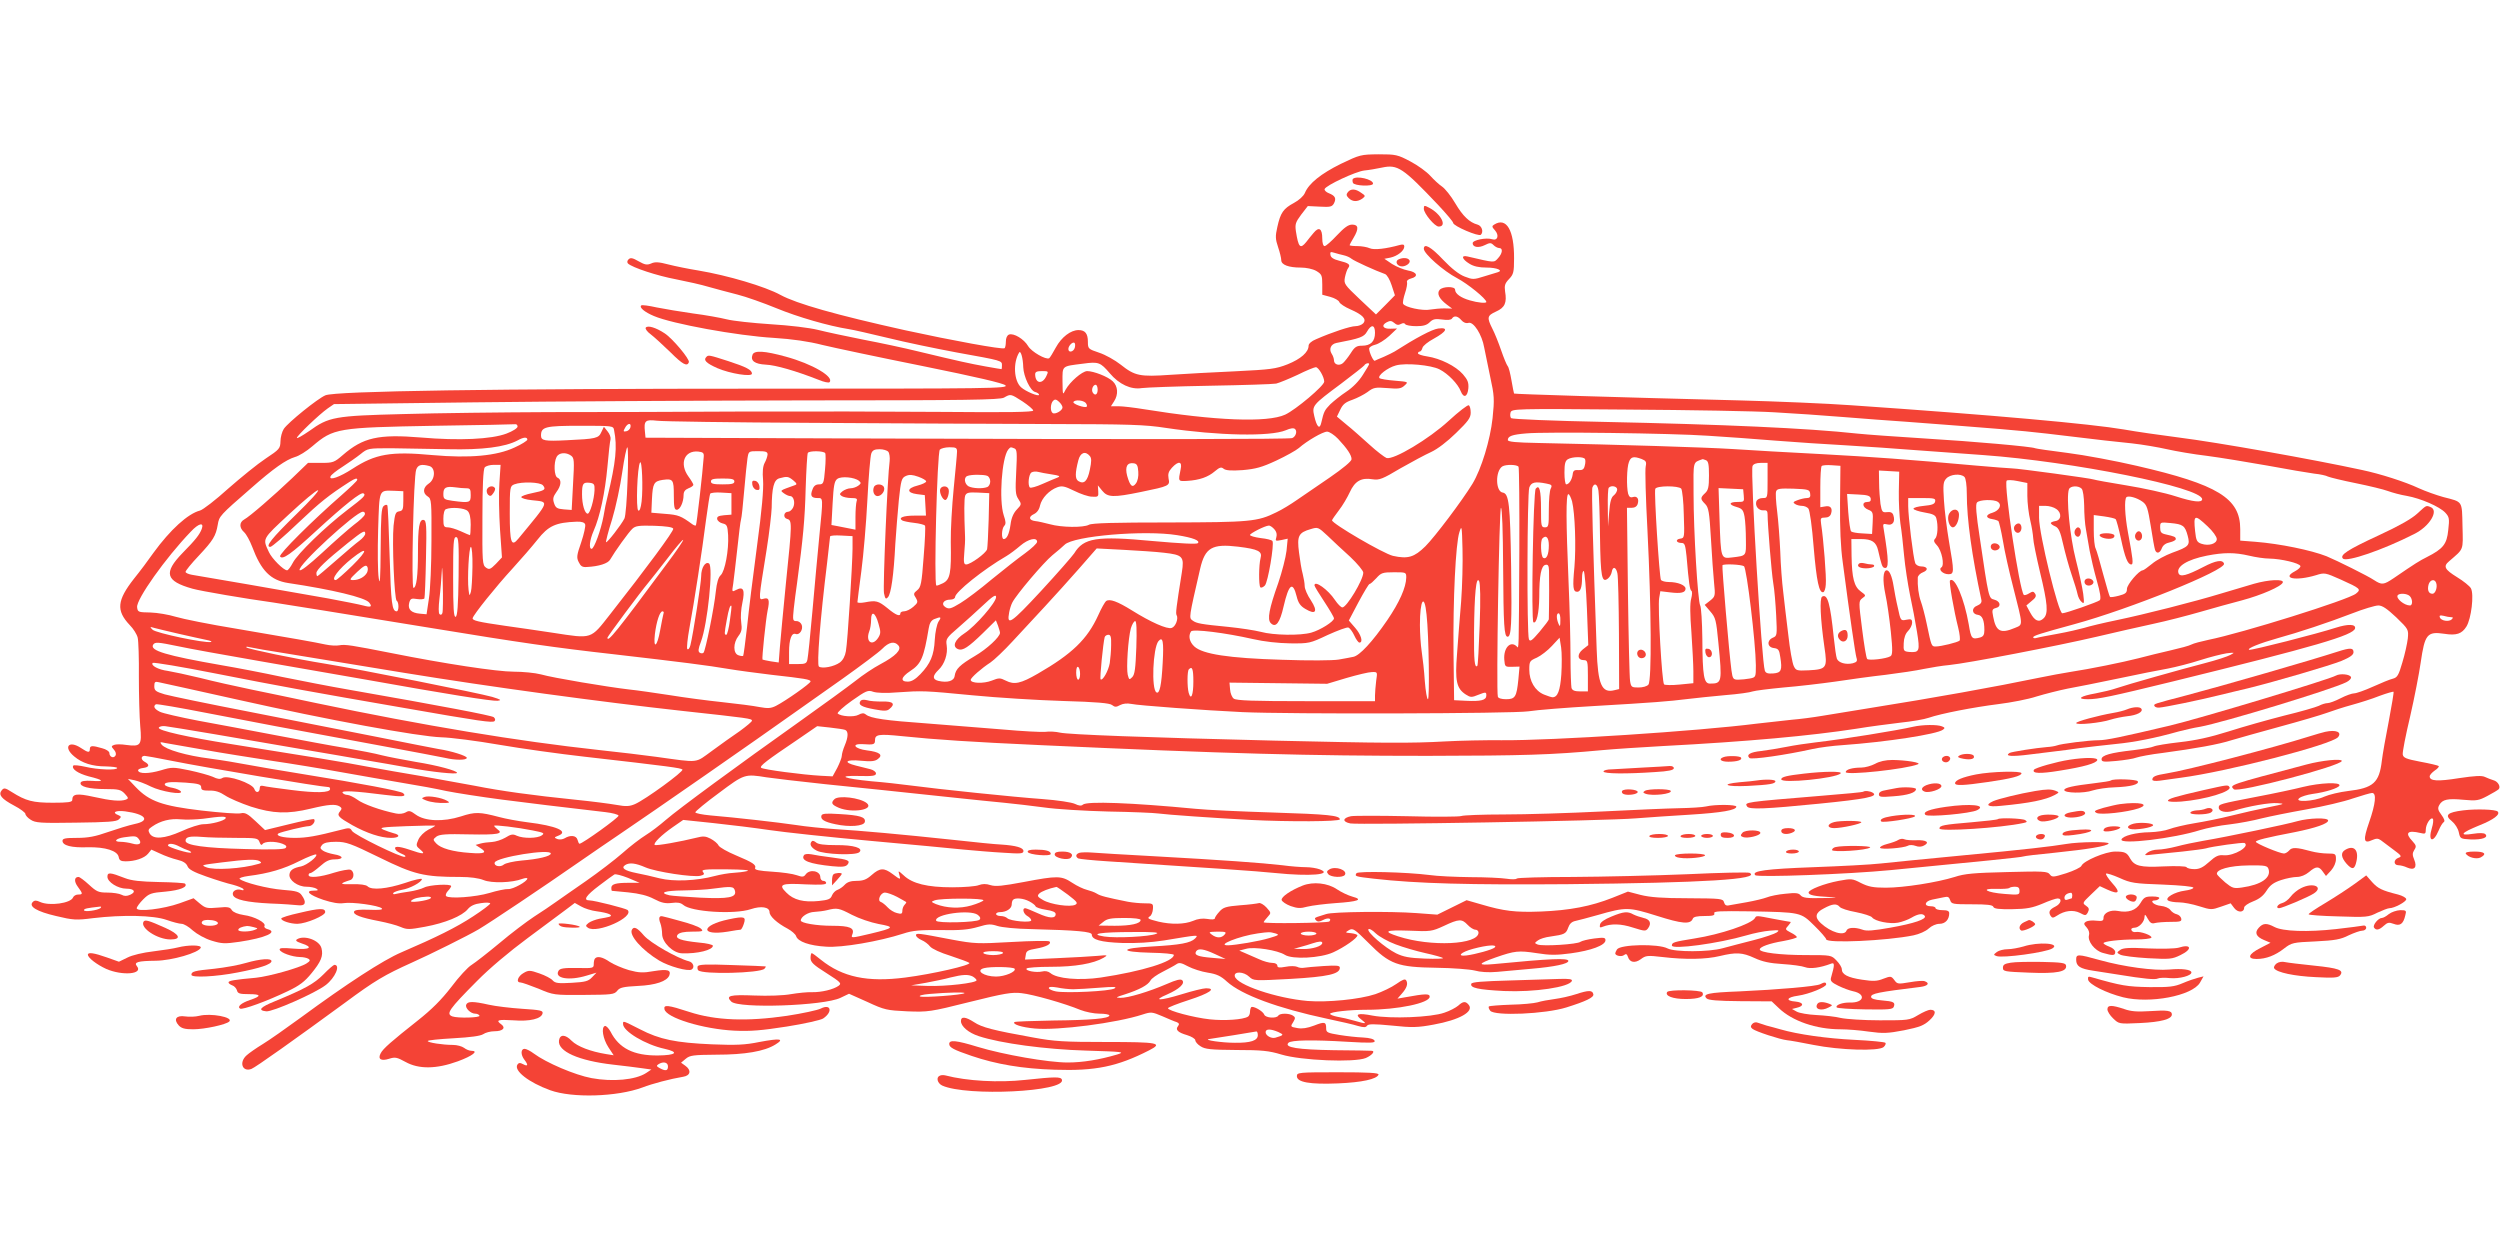 <?xml version="1.0" standalone="no"?>
<!DOCTYPE svg PUBLIC "-//W3C//DTD SVG 20010904//EN"
 "http://www.w3.org/TR/2001/REC-SVG-20010904/DTD/svg10.dtd">
<svg version="1.0" xmlns="http://www.w3.org/2000/svg"
 width="1280pt" height="640pt" viewBox="0 0 1280 640"
 preserveAspectRatio="xMidYMid meet">
<g transform="translate(0,640) scale(0.1,-0.1)"
fill="#f44336" stroke="none">
<path d="M6865 5561 c-101 -50 -164 -100 -184 -149 -7 -16 -30 -37 -56 -51
-54 -29 -69 -50 -85 -123 -11 -48 -10 -62 4 -104 9 -26 16 -56 16 -66 0 -24
38 -38 100 -38 28 0 61 -7 79 -17 28 -17 31 -22 31 -70 l0 -52 41 -11 c22 -6
43 -18 46 -26 3 -9 29 -26 57 -38 64 -28 84 -50 66 -71 -7 -8 -25 -15 -40 -15
-26 0 -120 -31 -202 -67 -23 -9 -38 -23 -38 -33 0 -33 -40 -68 -107 -95 -61
-24 -87 -27 -268 -36 -110 -5 -260 -13 -332 -18 -157 -11 -182 -6 -255 52 -29
23 -79 51 -110 61 -56 19 -58 20 -58 56 0 42 -14 60 -48 60 -40 0 -87 -36
-116 -89 -15 -28 -30 -52 -34 -55 -16 -10 -91 33 -108 62 -21 36 -74 68 -98
59 -10 -4 -16 -18 -16 -36 0 -16 -3 -32 -7 -34 -13 -7 -265 39 -508 92 -356
79 -556 136 -639 181 -78 43 -271 100 -420 125 -50 8 -119 22 -154 31 -49 13
-69 14 -88 5 -21 -9 -32 -7 -64 11 -31 18 -42 20 -52 10 -7 -7 -8 -15 -3 -21
22 -21 150 -63 246 -81 56 -11 132 -28 168 -39 36 -10 102 -28 146 -39 44 -11
134 -43 200 -70 109 -45 268 -91 370 -107 22 -3 112 -24 200 -45 88 -22 248
-55 355 -75 233 -42 230 -41 230 -66 0 -10 -1 -19 -2 -19 -2 0 -39 6 -83 14
-82 15 -129 25 -345 77 -69 17 -195 44 -280 60 -85 17 -189 39 -232 50 -45 11
-144 23 -243 29 -92 6 -193 17 -224 25 -32 8 -109 22 -172 30 -63 9 -147 23
-187 31 -40 9 -76 14 -79 10 -11 -10 17 -34 65 -54 93 -40 427 -101 614 -112
95 -6 178 -18 248 -36 58 -14 289 -63 513 -108 281 -57 413 -88 425 -99 15
-16 -68 -17 -1238 -17 -1381 0 -2193 -12 -2244 -34 -40 -17 -191 -139 -213
-172 -9 -14 -17 -43 -17 -64 -1 -36 -5 -41 -76 -88 -41 -27 -127 -97 -192
-154 -64 -58 -129 -108 -144 -112 -62 -16 -152 -98 -238 -216 -25 -36 -70 -96
-100 -133 -87 -111 -92 -163 -22 -237 19 -19 37 -48 41 -65 4 -16 7 -106 6
-200 0 -93 3 -207 7 -253 9 -98 3 -106 -72 -96 -25 4 -53 4 -62 0 -15 -6 -15
-8 -1 -24 10 -11 13 -23 8 -31 -10 -16 -31 -6 -31 14 0 8 -17 19 -37 24 -51
15 -63 14 -63 -4 0 -20 -9 -19 -45 5 -63 42 -93 5 -35 -43 40 -34 93 -51 162
-51 32 -1 58 -4 58 -8 0 -13 -100 -9 -163 6 -31 7 -59 10 -62 6 -10 -17 24
-40 79 -55 78 -19 83 -28 17 -23 -37 2 -55 -1 -58 -9 -7 -20 42 -33 126 -33
69 0 80 -3 100 -24 19 -21 20 -24 6 -30 -28 -10 -76 -6 -165 14 -86 19 -110
16 -110 -16 0 -11 -22 -14 -99 -14 -103 0 -138 9 -211 55 -34 22 -40 22 -51 9
-19 -23 -2 -44 64 -79 31 -16 57 -36 57 -42 0 -7 12 -21 27 -30 24 -16 50 -18
232 -15 164 2 208 5 220 17 13 12 12 15 -2 21 -37 14 -16 26 33 20 107 -14
132 -48 49 -65 -28 -6 -90 -25 -136 -41 -65 -23 -102 -30 -159 -30 -60 0 -74
-3 -74 -15 0 -24 45 -36 129 -33 90 2 154 -18 159 -51 3 -16 11 -21 35 -21 48
0 96 16 115 39 l17 21 44 -20 c25 -12 64 -26 89 -32 30 -7 46 -18 52 -33 6
-16 31 -30 97 -53 48 -17 109 -36 136 -42 26 -7 50 -17 53 -22 4 -6 -1 -8 -12
-4 -25 7 -48 -8 -41 -27 9 -23 69 -37 192 -43 61 -2 125 -7 143 -9 36 -4 43
15 17 51 -12 18 -29 23 -97 28 -77 6 -202 38 -221 56 -5 4 15 11 45 15 104 13
181 36 260 76 44 22 83 37 87 34 9 -10 -47 -54 -77 -61 -41 -8 -57 -19 -60
-41 -4 -29 42 -63 87 -63 20 0 43 -5 51 -10 12 -8 9 -10 -13 -10 -48 0 -25
-22 48 -47 46 -15 80 -21 105 -17 43 7 180 -12 195 -27 7 -7 -14 -9 -64 -7
-52 2 -75 -1 -78 -9 -6 -16 33 -31 127 -49 41 -8 91 -21 111 -30 33 -14 44
-14 125 1 103 19 190 55 219 90 14 17 35 27 68 31 26 4 47 3 47 -2 -1 -5 -40
-35 -88 -66 -85 -56 -188 -107 -367 -184 -94 -40 -281 -162 -515 -334 -74 -54
-162 -116 -195 -136 -33 -20 -70 -46 -82 -57 -41 -36 -22 -87 24 -70 20 7 228
155 478 338 154 114 203 143 345 207 94 42 287 138 341 170 59 35 325 213 519
348 63 44 153 105 200 137 169 114 714 493 899 625 41 29 152 107 245 173 94
67 185 135 203 153 34 35 63 41 83 17 18 -21 -14 -54 -93 -96 -34 -18 -91 -56
-127 -85 -36 -28 -166 -123 -290 -211 -310 -220 -614 -443 -681 -501 -31 -27
-77 -62 -103 -78 -26 -16 -80 -57 -119 -92 -40 -35 -124 -99 -187 -143 -63
-44 -133 -92 -155 -108 -22 -16 -71 -49 -110 -74 -38 -25 -119 -86 -178 -136
-59 -49 -123 -99 -142 -111 -19 -11 -66 -62 -104 -113 -51 -66 -100 -115 -172
-172 -134 -106 -178 -144 -190 -168 -16 -30 2 -41 43 -28 31 10 40 8 84 -16
68 -38 158 -37 268 3 76 28 109 54 69 54 -10 0 -27 7 -37 15 -11 8 -36 15 -57
15 -53 0 -129 12 -129 20 0 4 59 10 131 14 90 5 139 12 153 21 11 8 37 15 58
15 42 0 59 17 35 35 -31 22 -18 26 61 21 85 -7 145 8 150 36 3 14 -12 17 -105
23 -59 4 -136 13 -171 21 -80 18 -108 18 -115 0 -7 -17 23 -46 46 -46 9 0 19
-4 22 -10 7 -11 -112 -14 -139 -4 -34 13 -18 36 127 182 62 63 164 149 260
220 87 65 176 131 199 148 l41 31 32 -18 c17 -10 54 -22 81 -25 59 -8 87 -20
64 -28 -8 -2 -31 -7 -51 -10 -19 -4 -44 -13 -55 -21 -16 -13 -17 -16 -4 -25
46 -32 241 55 203 91 -10 8 -170 49 -195 49 -34 0 -18 25 50 76 37 28 72 54
78 57 6 3 37 -5 70 -18 l59 -25 -57 0 c-66 0 -88 -7 -88 -26 0 -8 1 -14 3 -15
1 0 39 -4 84 -8 57 -6 98 -16 132 -34 38 -20 59 -24 91 -20 29 4 45 1 58 -10
40 -36 263 -50 346 -22 53 18 96 11 96 -15 0 -21 38 -56 93 -85 20 -11 40 -28
43 -38 9 -28 68 -49 154 -54 80 -6 271 27 395 67 48 16 85 19 190 18 101 -2
144 2 192 16 53 16 66 16 100 5 21 -7 97 -15 173 -16 237 -6 310 -13 310 -28
0 -26 45 -39 155 -43 74 -2 144 2 215 13 182 30 177 30 159 10 -23 -23 -75
-33 -222 -41 -166 -9 -168 -28 -4 -32 64 -1 117 -6 117 -11 0 -34 -161 -84
-374 -116 -110 -16 -225 -6 -258 23 -11 9 -27 12 -42 8 -30 -7 -88 3 -80 15 3
5 59 9 126 9 122 0 216 16 268 46 24 14 22 15 -30 10 -30 -3 -126 -8 -213 -12
l-159 -7 4 24 c2 20 11 25 53 32 52 9 81 25 68 37 -4 4 -91 3 -193 -3 -175
-10 -191 -9 -305 12 -177 34 -185 35 -185 22 0 -6 12 -17 28 -24 15 -6 35 -21
44 -33 10 -12 53 -32 105 -48 48 -16 92 -32 96 -36 12 -11 -187 -57 -328 -75
-194 -25 -321 2 -432 91 -23 19 -44 34 -47 34 -3 0 -6 -11 -6 -25 0 -21 14
-35 81 -77 74 -47 79 -53 63 -65 -26 -19 -88 -34 -137 -33 -23 1 -71 -4 -107
-10 -37 -7 -117 -10 -188 -7 -126 5 -148 -1 -118 -31 37 -37 474 -22 559 19
l44 21 94 -42 c88 -41 100 -43 204 -48 106 -4 117 -3 320 48 176 44 218 51
265 45 58 -6 223 -53 302 -86 26 -10 69 -19 97 -19 28 0 51 -4 51 -9 0 -16
-94 -24 -288 -26 -106 -2 -195 -5 -198 -8 -12 -11 37 -27 104 -33 117 -11 419
28 553 72 43 14 48 13 100 -9 30 -13 62 -27 73 -30 13 -5 15 -11 8 -20 -16
-19 -2 -33 46 -47 23 -7 42 -19 42 -26 0 -8 12 -22 27 -31 23 -15 51 -18 183
-19 131 0 167 -4 230 -23 102 -31 374 -42 433 -18 32 14 50 36 30 37 -5 1 -91
2 -193 3 -186 3 -257 14 -233 38 14 14 124 16 302 5 120 -7 143 -6 139 5 -3 9
-24 15 -59 17 -30 1 -84 7 -121 13 -61 10 -68 13 -68 33 0 35 -8 36 -62 15
-34 -13 -61 -17 -84 -13 -39 7 -38 7 -21 34 10 17 9 22 -3 30 -20 13 -67 13
-75 0 -10 -16 -65 -12 -72 5 -6 18 -58 47 -67 38 -3 -4 -6 -14 -6 -24 0 -10
-5 -21 -10 -24 -25 -16 -122 -22 -196 -14 -83 9 -214 44 -214 57 0 4 48 23
107 42 105 34 143 60 88 60 -15 0 -71 -14 -126 -31 -111 -34 -152 -34 -72 0
61 27 92 56 76 72 -8 8 -31 2 -79 -19 -93 -40 -199 -72 -238 -71 -27 1 -24 3
24 18 74 24 117 47 130 70 5 11 34 31 62 45 29 15 61 32 71 39 14 10 25 8 60
-11 23 -12 68 -27 101 -32 45 -7 67 -17 98 -46 76 -68 260 -136 513 -190 66
-14 137 -30 158 -37 29 -8 40 -8 46 1 6 10 34 10 128 1 104 -11 132 -10 213 5
133 24 208 67 180 101 -16 20 -29 19 -54 -4 -12 -10 -43 -27 -71 -36 -67 -24
-275 -32 -367 -15 -76 15 -95 8 -58 -20 30 -23 27 -24 -36 -6 -27 8 -66 17
-86 20 -21 4 -38 11 -38 15 0 10 100 21 189 21 156 0 321 34 321 67 0 16 -21
16 -125 -3 l-40 -7 21 24 c27 30 34 52 24 69 -6 10 -18 5 -51 -18 -24 -17 -72
-40 -107 -52 -81 -27 -246 -43 -347 -35 -160 14 -365 83 -373 127 -5 26 46 24
74 -3 22 -21 26 -21 211 -11 192 11 253 25 253 57 0 12 -16 13 -82 9 -46 -3
-92 -7 -102 -9 -11 -2 -26 0 -35 5 -9 4 -35 5 -59 0 -33 -6 -42 -4 -42 6 0 8
-11 14 -26 14 -15 0 -45 8 -68 19 -23 10 -54 24 -71 31 l-30 13 35 9 c41 12
162 -7 199 -31 38 -24 181 -17 247 13 57 26 124 73 124 87 0 4 -15 9 -32 11
-32 3 -32 3 -11 16 20 11 28 6 100 -66 109 -110 148 -124 348 -127 83 -1 170
-8 195 -14 28 -8 71 -11 115 -7 39 4 118 11 177 16 116 10 188 25 188 40 0 16
-92 12 -380 -16 -88 -8 -85 1 8 34 98 34 117 36 209 22 68 -11 102 -11 176 -1
103 14 177 41 177 67 0 14 -8 15 -57 9 -32 -4 -64 -12 -71 -17 -15 -13 -193
-24 -219 -14 -17 7 -17 8 1 21 10 8 39 17 65 20 71 10 79 14 90 45 7 20 18 31
38 35 15 3 66 17 113 30 146 42 159 41 303 -4 129 -41 172 -45 184 -15 3 10
23 14 60 14 42 0 54 3 50 14 -4 11 28 12 181 10 264 -5 261 -4 332 -74 33 -32
60 -64 60 -69 0 -22 310 -8 447 20 29 6 63 21 78 35 15 14 38 24 55 24 30 0
50 22 50 54 0 12 -10 16 -35 16 -19 0 -35 5 -35 10 0 6 -11 10 -25 10 -37 0
-31 26 8 34 17 3 44 9 59 12 21 5 27 2 33 -15 6 -20 14 -21 111 -21 78 0 106
-3 110 -13 3 -10 29 -13 97 -12 75 1 103 7 154 28 34 15 69 27 78 27 25 0 17
-28 -12 -42 -30 -15 -36 -27 -24 -47 8 -12 13 -12 33 1 39 26 83 31 117 14 28
-15 31 -15 41 3 8 16 6 23 -10 34 -19 13 -18 15 26 57 l45 43 39 -18 c59 -27
69 -15 25 33 -21 24 -35 45 -32 49 4 3 35 -7 69 -22 57 -26 76 -29 220 -34 95
-4 158 -10 158 -16 1 -5 -19 -12 -43 -15 -54 -7 -106 -38 -86 -51 8 -5 33 -9
55 -9 23 0 70 -9 104 -20 60 -19 64 -19 112 -2 l49 17 18 -24 c19 -25 51 -24
51 2 0 8 20 22 46 32 31 12 52 28 69 55 18 28 35 41 74 54 27 9 64 16 81 16
20 0 44 10 62 25 36 31 51 31 71 2 l16 -22 26 28 c15 17 25 40 25 58 0 27 -2
29 -42 29 -24 0 -61 5 -83 11 -76 21 -100 22 -114 5 -8 -9 -20 -16 -27 -16
-21 0 -144 51 -144 60 0 8 51 21 202 50 104 21 168 43 168 59 0 16 -98 13
-156 -3 -54 -16 -364 -81 -484 -101 -41 -7 -103 -20 -136 -29 -34 -9 -77 -16
-96 -16 -19 0 -43 -7 -54 -16 -18 -14 -16 -15 31 -9 28 3 95 10 149 15 55 6
108 13 119 16 31 10 191 32 199 28 30 -18 -54 -67 -106 -63 -27 3 -42 -4 -75
-34 -31 -28 -50 -37 -75 -37 -19 0 -37 4 -41 10 -3 5 -51 7 -118 4 -119 -6
-149 2 -171 41 -16 30 -27 35 -76 35 -50 0 -163 -48 -173 -73 -3 -8 -38 -25
-78 -38 -67 -21 -72 -21 -84 -6 -11 16 -33 17 -219 12 -168 -4 -217 -8 -268
-25 -90 -28 -260 -55 -353 -55 -64 0 -89 5 -127 24 -44 23 -49 23 -114 11 -74
-14 -154 -45 -154 -60 0 -13 31 -19 110 -23 46 -2 36 -4 -36 -5 -82 -2 -104 1
-115 14 -10 12 -25 14 -78 8 -36 -3 -79 -12 -96 -19 -16 -6 -61 -17 -100 -24
-38 -7 -80 -14 -91 -16 -15 -4 -23 1 -27 15 -5 19 -14 20 -184 21 -132 0 -195
5 -243 17 l-65 17 -80 -32 c-109 -43 -217 -64 -365 -70 -132 -5 -190 2 -308
37 l-73 21 -75 -37 -75 -37 -107 8 c-134 10 -429 7 -462 -5 -14 -4 -34 -11
-44 -14 -15 -5 -17 -9 -8 -18 9 -9 18 -8 37 2 24 13 46 8 31 -8 -9 -8 -336
-12 -336 -4 0 3 9 15 20 27 19 21 19 21 -6 49 -14 15 -32 25 -39 22 -7 -2 -50
-8 -96 -11 -73 -6 -87 -11 -106 -33 -13 -14 -23 -29 -23 -34 0 -6 -16 -7 -38
-3 -24 4 -50 1 -74 -10 -44 -18 -111 -19 -176 -4 -55 14 -61 17 -44 28 7 4 14
21 15 37 2 28 0 29 -43 29 -25 0 -63 4 -85 8 -109 22 -142 30 -160 42 -11 7
-34 15 -50 19 -17 4 -51 20 -75 36 -56 37 -75 37 -249 4 -107 -20 -143 -24
-169 -16 -24 8 -42 7 -61 0 -14 -6 -75 -11 -136 -11 -127 0 -204 19 -248 61
-28 25 -29 26 -23 5 9 -29 7 -29 -34 2 -44 33 -65 32 -107 -5 -26 -23 -43 -30
-77 -30 -30 0 -48 -6 -61 -20 -10 -11 -26 -22 -37 -26 -10 -3 -23 -16 -28 -28
-7 -19 -18 -24 -67 -29 -78 -8 -130 5 -167 43 -43 42 -27 49 100 42 75 -3 104
-2 104 7 0 6 -7 11 -15 11 -8 0 -15 9 -15 19 0 32 -54 43 -75 14 -10 -14 -17
-14 -46 -4 -19 7 -75 15 -126 18 -65 4 -90 9 -87 18 7 17 -11 29 -99 66 -43
18 -82 40 -88 50 -5 11 -24 26 -41 35 -25 13 -38 14 -72 5 -80 -20 -208 -43
-214 -37 -8 9 35 51 94 92 l52 36 153 -16 c85 -9 215 -25 289 -36 74 -11 306
-36 515 -55 209 -19 425 -39 480 -45 55 -5 146 -13 203 -16 89 -6 102 -5 102
9 0 17 -38 28 -115 33 -27 1 -138 12 -245 24 -263 28 -472 47 -605 55 -60 4
-150 13 -200 21 -95 14 -307 38 -437 49 -43 4 -78 11 -78 16 0 5 54 50 121 99
131 98 132 98 244 80 33 -5 168 -21 300 -35 227 -23 312 -32 670 -70 83 -9
193 -20 245 -25 52 -5 145 -16 205 -24 61 -9 209 -18 330 -21 121 -2 236 -7
255 -10 42 -6 284 -23 470 -33 200 -10 460 -9 460 3 -1 20 -60 26 -345 35
-159 5 -337 13 -395 19 -324 31 -557 40 -576 21 -7 -7 -20 -6 -40 4 -17 8 -88
19 -169 25 -142 10 -527 50 -678 70 -45 6 -133 16 -196 21 -143 14 -180 30
-61 27 69 -2 85 1 85 13 0 8 -13 18 -30 22 -16 4 -49 12 -72 18 -69 17 -53 33
25 25 52 -5 72 -3 87 9 28 21 9 36 -56 44 -64 8 -83 35 -23 32 58 -4 64 -2 64
20 0 30 19 33 137 21 174 -18 357 -30 708 -46 959 -44 1380 -55 1985 -55 492
1 632 5 890 29 63 6 203 15 310 21 439 23 763 53 995 89 66 11 167 24 225 31
58 6 123 17 145 25 64 22 230 54 357 70 65 8 153 25 195 39 43 13 114 31 158
40 44 8 161 31 260 52 99 21 214 44 255 51 41 8 116 27 165 43 50 16 110 31
135 35 42 5 44 5 20 -8 -14 -8 -72 -27 -130 -42 -127 -33 -400 -110 -455 -129
-22 -8 -69 -19 -105 -26 -80 -14 -101 -30 -40 -30 53 0 116 13 435 91 729 179
927 237 933 272 4 22 -36 23 -99 3 -92 -30 -432 -117 -443 -113 -15 6 55 34
144 59 109 30 260 80 382 127 59 23 119 41 135 41 21 0 45 -17 92 -61 63 -61
63 -62 59 -108 -3 -25 -15 -81 -28 -123 -19 -66 -26 -77 -49 -83 -14 -3 -60
-22 -102 -41 -42 -19 -85 -34 -96 -34 -11 0 -42 -11 -69 -25 -27 -14 -57 -25
-67 -25 -10 0 -30 -6 -45 -14 -15 -7 -94 -30 -177 -50 -82 -21 -210 -57 -285
-81 -95 -30 -169 -46 -250 -55 -63 -7 -123 -17 -133 -22 -9 -5 -57 -13 -105
-19 -116 -13 -162 -26 -162 -46 0 -14 10 -15 76 -9 41 4 87 11 102 17 14 5 75
17 135 24 171 23 287 44 352 65 33 10 144 41 246 69 103 28 212 60 242 71 30
11 88 30 129 41 40 11 104 31 141 46 38 14 70 23 72 21 2 -2 -9 -69 -24 -148
-16 -80 -32 -172 -36 -205 -13 -113 -44 -140 -173 -155 -42 -5 -97 -18 -122
-29 -54 -25 -158 -30 -127 -7 10 8 40 17 67 21 68 9 133 30 138 43 6 19 -100
14 -186 -7 -43 -11 -151 -34 -241 -51 -186 -36 -191 -37 -191 -55 0 -20 36
-28 73 -17 82 25 187 43 227 40 42 -3 38 -4 -45 -21 -49 -10 -135 -29 -190
-43 -55 -14 -140 -31 -190 -39 -49 -8 -107 -22 -128 -30 -20 -8 -65 -15 -100
-16 -71 -1 -138 -18 -145 -37 -9 -28 268 5 403 48 33 10 101 24 150 29 50 6
124 20 165 31 41 10 145 31 230 46 85 15 192 40 237 56 46 15 90 28 98 28 24
0 18 -55 -15 -150 -32 -92 -29 -112 16 -91 21 9 30 9 44 -1 9 -7 38 -29 64
-48 42 -31 45 -35 26 -42 -26 -9 -26 -38 0 -38 10 0 31 -5 45 -12 37 -16 52 1
36 40 -10 24 -10 34 0 50 12 18 10 24 -9 45 -41 43 -26 58 41 42 24 -6 27 -4
27 17 0 28 25 66 36 56 4 -5 2 -26 -5 -48 -21 -69 7 -79 35 -12 8 20 20 39 26
43 7 4 3 17 -12 37 -18 24 -20 34 -11 50 16 29 43 35 125 27 66 -6 77 -4 122
20 27 14 53 30 57 34 12 12 -3 40 -26 46 -12 4 -32 11 -44 17 -16 8 -51 6
-132 -6 -112 -18 -151 -15 -151 9 0 7 12 20 26 30 14 9 23 19 20 23 -3 3 -45
13 -94 22 -73 14 -87 20 -90 37 -2 11 15 99 38 195 22 96 46 220 54 276 21
145 33 160 121 147 62 -10 90 0 113 37 25 40 40 165 23 196 -6 11 -38 37 -71
57 -63 39 -72 55 -41 81 77 67 72 52 69 180 -3 132 3 123 -98 149 -36 10 -92
30 -125 45 -70 33 -198 74 -293 94 -249 54 -738 141 -937 166 -93 12 -219 30
-280 41 -170 29 -669 74 -1395 124 -124 9 -383 20 -575 25 -630 16 -1150 32
-1153 35 -1 1 -7 31 -13 66 -6 35 -14 69 -20 75 -5 6 -20 42 -33 80 -13 38
-33 88 -45 111 -29 58 -27 67 19 88 45 20 56 45 46 103 -4 30 -1 41 20 63 23
24 26 35 26 105 1 145 -39 214 -102 174 -12 -7 -12 -12 4 -29 23 -26 14 -55
-14 -46 -30 10 -100 -4 -100 -20 0 -21 30 -26 62 -10 26 13 32 13 45 0 8 -8
21 -15 29 -15 20 0 17 -27 -6 -52 -22 -24 -15 -24 -157 9 -34 8 -28 -14 10
-37 22 -14 50 -20 89 -20 52 0 87 -15 56 -24 -7 -2 -38 -12 -69 -21 -53 -17
-59 -17 -100 -1 -29 11 -67 41 -110 86 -62 66 -99 87 -99 56 0 -25 101 -114
170 -150 55 -29 150 -106 150 -122 0 -8 -44 -4 -84 8 -46 13 -76 34 -76 55 0
18 -64 17 -79 -1 -16 -19 -2 -46 36 -75 l28 -21 -40 1 c-22 0 -54 -3 -72 -6
-38 -8 -132 12 -139 30 -3 6 2 31 10 55 8 23 12 48 10 55 -3 7 5 15 20 19 40
10 32 33 -15 41 -22 4 -58 19 -81 33 l-40 27 31 6 c36 8 71 35 71 57 0 10 -6
12 -22 8 -72 -20 -133 -27 -155 -17 -13 6 -42 11 -63 11 -22 0 -40 2 -40 5 0
2 9 19 20 37 28 47 26 68 -7 68 -20 0 -40 -15 -78 -55 -28 -30 -56 -55 -63
-55 -7 0 -12 15 -12 39 0 51 -17 62 -44 29 -12 -14 -29 -35 -38 -47 -31 -38
-40 -28 -53 55 -5 36 -2 46 27 85 l34 44 61 -3 c54 -3 63 -1 73 17 13 26 6 39
-27 52 -13 5 -23 15 -21 21 7 19 159 90 203 95 22 2 63 9 91 15 80 17 106 0
287 -191 42 -45 77 -86 77 -92 0 -16 131 -72 142 -61 15 15 5 46 -17 52 -41
11 -75 43 -114 109 -22 38 -53 76 -68 86 -15 10 -42 35 -60 55 -18 20 -63 53
-101 73 -66 35 -75 37 -163 37 -92 -1 -96 -2 -194 -49z m15 -468 c14 -3 32
-11 40 -18 13 -11 125 -62 171 -78 10 -3 25 -29 34 -57 l17 -52 -48 -49 -49
-49 -83 78 c-79 75 -82 79 -76 112 4 19 11 41 17 48 13 17 3 25 -46 37 -28 7
-43 16 -45 29 -3 16 0 18 19 12 13 -4 35 -10 49 -13z m602 -332 c10 -12 24
-18 37 -14 26 7 69 -61 80 -126 5 -25 19 -93 31 -151 21 -96 22 -114 12 -211
-12 -111 -57 -260 -103 -336 -54 -88 -192 -271 -241 -320 -57 -56 -89 -66
-166 -49 -48 11 -312 165 -312 182 0 3 16 26 35 51 19 24 44 67 56 93 26 57
59 76 117 66 34 -5 50 1 142 56 58 33 129 71 158 84 32 15 81 52 127 97 62 60
75 78 75 104 0 18 -4 35 -10 38 -5 3 -51 -32 -102 -79 -102 -94 -283 -202
-319 -191 -10 4 -50 34 -87 68 -38 34 -90 81 -118 103 l-49 41 17 35 c13 28
27 39 62 51 25 9 60 27 78 40 30 23 39 25 101 20 57 -5 71 -3 88 13 21 19 21
19 -50 25 -39 3 -74 9 -78 13 -12 12 42 54 84 65 50 14 180 2 223 -20 44 -22
95 -75 109 -112 15 -38 35 -29 39 15 2 29 -3 43 -28 72 -37 42 -116 81 -182
91 -27 4 -48 11 -48 16 0 5 4 9 9 9 5 0 11 8 14 19 2 10 28 31 58 47 67 37 77
59 23 52 -32 -4 -116 -49 -224 -118 -8 -5 -33 -17 -55 -27 -22 -9 -43 -18 -46
-20 -7 -4 -29 43 -29 62 0 7 14 16 31 20 17 4 49 24 72 45 l40 38 -33 -1 c-39
-2 -50 17 -20 33 17 9 25 8 38 -3 12 -11 22 -13 34 -6 11 6 19 6 23 -1 3 -5
28 -10 56 -10 36 0 54 5 69 20 16 16 28 19 64 14 27 -4 46 -2 50 5 11 17 30
13 48 -8z m-442 -65 c0 -44 -22 -66 -66 -66 -28 0 -38 -6 -58 -38 -13 -20 -31
-43 -40 -51 -19 -16 -46 -8 -46 14 0 8 -5 24 -12 34 -15 24 -4 49 24 55 122
23 142 31 157 58 22 39 41 36 41 -6z m-1537 -76 c-6 -22 -33 -28 -33 -7 0 16
21 38 31 32 4 -3 5 -14 2 -25z m-264 -100 c2 -48 36 -121 61 -127 11 -3 20 -9
20 -14 0 -12 -69 17 -92 38 -37 33 -42 126 -10 178 8 13 20 -29 21 -75z m443
-31 c48 -57 109 -85 164 -76 20 3 176 9 348 12 171 3 324 8 340 11 16 4 65 24
110 45 44 22 86 39 93 39 14 0 43 -50 43 -74 0 -21 -146 -144 -200 -169 -91
-42 -360 -31 -724 28 -49 8 -107 15 -129 15 l-39 0 16 25 c23 35 20 78 -7 103
-25 24 -98 52 -131 52 -26 -1 -88 -55 -110 -95 -15 -30 -15 -30 -16 42 0 82
-6 77 105 91 80 11 89 7 137 -49z m1328 47 c0 -3 -14 -27 -32 -55 -19 -31 -52
-65 -84 -86 -29 -19 -66 -49 -83 -65 -29 -30 -33 -37 -46 -94 -8 -37 -23 -23
-36 34 -12 53 -10 56 138 166 61 46 114 88 118 93 6 11 25 15 25 7z m-1652
-60 c-20 -45 -57 -41 -58 7 0 13 8 17 35 17 33 0 34 -1 23 -24z m262 -71 c0
-26 -14 -33 -25 -15 -9 14 1 40 15 40 5 0 10 -11 10 -25z m-385 -60 c30 -20
55 -41 55 -47 0 -8 -126 -10 -457 -7 -252 2 -710 3 -1018 2 -308 -2 -758 -3
-1000 -3 -242 -1 -579 -5 -750 -10 -353 -9 -381 -14 -482 -87 -35 -24 -63 -40
-63 -35 0 11 114 120 158 151 l32 22 718 9 c394 5 1160 9 1702 10 821 0 989 3
1010 14 35 20 34 20 95 -19z m205 -31 c0 -16 -37 -37 -50 -29 -14 9 -12 49 2
63 9 9 16 8 30 -5 10 -9 18 -22 18 -29z m119 23 c6 -8 8 -16 5 -19 -8 -9 -74
14 -68 24 8 13 50 9 63 -5z m3526 -48 c94 -5 251 -16 350 -24 99 -8 243 -19
320 -24 477 -36 576 -44 725 -61 309 -37 335 -40 435 -50 55 -6 136 -20 180
-30 44 -10 136 -26 205 -34 69 -9 208 -32 310 -50 102 -19 209 -37 239 -41 30
-3 62 -10 70 -15 9 -4 73 -20 143 -34 69 -14 143 -32 164 -40 22 -8 65 -20 97
-25 72 -13 168 -55 197 -86 20 -22 22 -30 15 -89 -7 -72 -26 -96 -109 -138
-38 -19 -59 -32 -170 -108 -52 -35 -61 -36 -101 -10 -29 20 -190 100 -243 122
-79 31 -238 64 -364 74 l-78 6 0 59 c0 158 -114 228 -530 324 -107 25 -267 55
-354 66 -88 11 -162 22 -166 24 -13 8 -315 35 -565 50 -143 9 -298 20 -345 25
-257 28 -686 47 -1304 60 -253 5 -464 14 -469 19 -5 5 -6 18 -3 29 7 19 15 20
594 15 323 -2 664 -8 757 -14z m-4930 -54 c407 -3 954 -5 1215 -6 412 -1 492
-3 600 -20 269 -40 533 -45 613 -12 25 11 41 13 48 6 12 -12 3 -39 -15 -46
-16 -6 -738 -7 -2201 -2 l-1110 4 -3 31 c-6 56 2 63 61 56 28 -4 385 -9 792
-11z m-1505 -19 c0 -8 -25 -24 -57 -36 -77 -29 -241 -37 -438 -20 -218 18
-296 0 -400 -90 -44 -38 -50 -40 -112 -40 l-66 0 -81 -78 c-98 -93 -218 -197
-246 -212 -25 -14 -26 -42 0 -65 11 -10 29 -43 41 -74 46 -123 94 -172 184
-186 227 -34 394 -74 415 -100 18 -22 9 -26 -31 -15 -18 5 -99 21 -179 36
-197 35 -657 115 -697 121 -18 3 -33 10 -33 15 0 6 30 43 67 82 75 80 88 102
98 160 7 43 10 47 170 186 117 103 179 146 225 160 20 5 60 30 89 55 109 93
128 96 626 105 220 3 406 7 413 8 6 1 12 -4 12 -12z m578 -3 c-2 -10 -11 -19
-21 -21 -16 -3 -17 -1 -7 17 13 25 33 28 28 4z m-84 -15 c17 -85 10 -161 -34
-343 -6 -22 -15 -66 -20 -98 -13 -70 -48 -167 -61 -167 -15 0 -10 45 10 91 33
74 59 198 71 329 6 69 13 132 16 141 2 9 -4 27 -15 40 l-19 24 -13 -27 c-14
-32 -26 -35 -177 -42 -114 -6 -132 -2 -132 24 0 45 22 50 201 50 167 0 169 0
173 -22z m3707 -45 c46 -49 69 -83 69 -104 0 -11 -44 -47 -112 -94 -62 -42
-138 -94 -168 -115 -30 -21 -77 -50 -105 -63 -97 -48 -134 -51 -550 -52 -274
0 -396 -3 -410 -12 -28 -15 -140 -14 -200 3 -27 7 -61 15 -74 16 -33 4 -37 22
-7 36 15 7 27 23 31 44 9 38 47 78 88 93 24 9 38 6 87 -18 32 -16 73 -30 91
-30 32 -2 34 0 32 28 l-2 30 22 -27 c28 -35 57 -36 198 -7 146 30 150 32 142
69 -4 24 0 36 17 55 34 37 54 33 45 -7 -13 -64 -14 -63 35 -60 61 4 105 19
140 49 25 21 33 23 45 13 11 -9 39 -11 97 -7 67 6 98 14 173 49 49 23 101 52
115 64 42 37 123 84 145 84 11 0 37 -17 56 -37z m1894 16 c88 -5 243 -17 345
-25 102 -8 264 -19 360 -24 96 -6 265 -17 375 -26 110 -8 259 -19 330 -24 457
-33 1120 -166 1120 -226 0 -19 -46 -14 -136 15 -52 17 -166 42 -253 56 -87 14
-162 28 -166 30 -9 5 -387 57 -420 57 -14 0 -95 7 -180 14 -369 33 -522 44
-795 59 -159 8 -364 20 -455 26 -147 9 -566 22 -997 31 -110 2 -153 6 -153 15
0 20 22 28 95 34 100 9 741 1 930 -12z m-6045 -20 c0 -5 -29 -24 -65 -40 -91
-43 -230 -56 -421 -39 -214 20 -292 6 -409 -70 -66 -43 -121 -62 -113 -40 2 8
30 30 60 49 31 20 74 50 94 66 37 30 39 30 158 30 67 -1 198 -3 291 -5 175 -4
291 11 355 45 30 17 50 19 50 4z m513 -211 c-3 -95 -10 -182 -16 -193 -16 -32
-89 -126 -94 -121 -2 2 11 55 31 117 19 63 42 171 52 242 10 70 22 127 26 127
4 0 5 -78 1 -172z m1687 150 c0 -13 -8 -97 -17 -188 -9 -91 -16 -214 -15 -275
3 -160 -3 -192 -40 -211 -16 -8 -32 -14 -34 -12 -13 14 4 678 18 696 6 6 28
12 49 12 34 0 39 -3 39 -22z m294 16 c13 -5 14 -23 9 -119 -5 -98 -4 -118 11
-140 17 -26 17 -28 -8 -54 -17 -18 -28 -43 -32 -76 -7 -50 -19 -75 -35 -75
-13 0 -11 54 3 68 9 9 8 22 -3 54 -25 77 -10 294 23 336 12 14 12 14 32 6z
m-646 -17 c6 -7 9 -29 7 -48 -11 -76 -35 -644 -29 -676 6 -29 9 -33 20 -21 16
16 30 113 38 273 4 61 12 161 18 224 11 104 14 114 36 124 18 8 33 7 64 -4 22
-8 40 -18 40 -24 0 -5 -20 -15 -44 -21 -56 -14 -57 -37 -3 -44 l40 -5 3 -52 3
-53 -60 0 c-56 0 -84 -11 -61 -25 5 -3 32 -9 60 -12 28 -3 53 -10 56 -14 3 -5
0 -77 -7 -161 -10 -136 -14 -155 -33 -170 -19 -15 -20 -20 -7 -39 12 -21 11
-25 -13 -46 -15 -13 -36 -23 -47 -23 -10 0 -19 -4 -19 -10 0 -19 -23 -10 -66
26 -47 38 -59 41 -116 30 -21 -4 -38 -3 -38 1 0 4 9 76 20 158 11 83 25 247
31 365 6 118 15 225 20 238 6 17 17 22 43 22 18 0 38 -6 44 -13z m-945 -27
c-5 -75 -36 -346 -40 -350 -2 -2 -10 0 -17 5 -60 44 -73 49 -140 54 l-71 6 3
70 c4 80 10 91 55 98 53 7 57 2 57 -79 0 -60 3 -74 15 -74 17 0 35 39 35 76 0
17 8 27 25 34 14 5 25 13 25 18 0 4 -11 23 -25 42 -48 66 -21 135 50 128 25
-3 30 -7 28 -28z m327 13 c-1 -10 -7 -29 -15 -43 -9 -17 -12 -45 -8 -90 3 -44
-6 -151 -31 -335 -20 -148 -43 -335 -51 -415 -9 -79 -18 -146 -20 -148 -2 -2
-13 -1 -24 3 -28 9 -28 63 0 99 16 21 19 34 14 70 -4 25 -1 68 6 100 14 66 5
85 -31 66 -23 -12 -23 -12 -16 31 3 24 13 105 21 179 8 75 16 142 19 150 3 8
10 74 16 145 6 72 14 147 17 168 6 37 6 37 54 37 40 0 49 -3 49 -17z m295 7
c3 -5 3 -43 -1 -85 -6 -70 -8 -75 -31 -75 -16 0 -27 -8 -33 -26 -13 -32 -6
-44 26 -44 29 0 29 6 9 -195 -8 -82 -24 -253 -35 -380 -11 -126 -23 -240 -26
-252 -4 -20 -11 -23 -49 -23 l-45 0 0 61 c0 66 13 101 34 93 19 -7 39 22 31
46 -4 11 -15 20 -27 20 -19 0 -20 4 -14 63 4 34 11 94 17 132 31 230 40 328
44 484 3 95 8 177 11 182 7 12 81 11 89 -1z m-1301 -13 c16 -12 17 -25 10
-145 l-7 -133 -40 3 c-34 3 -42 7 -50 31 -8 23 -5 34 12 58 25 33 27 64 6 73
-18 6 -21 77 -5 107 12 22 48 25 74 6z m2656 -2 c9 -11 9 -27 0 -70 -12 -59
-30 -76 -59 -58 -17 11 -17 40 0 106 10 40 36 50 59 22z m2535 -15 c3 -5 3
-20 -1 -34 -4 -19 -12 -24 -32 -23 -22 2 -28 -3 -30 -23 -4 -27 -19 -50 -33
-50 -5 0 -9 27 -9 60 0 46 4 61 18 69 22 13 79 14 87 1z m290 0 c22 -9 26 -14
21 -38 -4 -15 0 -162 9 -328 20 -396 22 -768 5 -789 -7 -9 -29 -15 -51 -15
-35 0 -38 2 -43 33 -3 17 -8 224 -11 460 l-5 427 24 0 c16 0 27 7 31 20 8 26
-3 42 -25 35 -12 -4 -19 1 -24 17 -9 36 -7 134 4 162 10 28 24 31 65 16z m329
-6 c13 -5 16 -22 16 -79 0 -59 -4 -75 -20 -90 -25 -23 -25 -30 0 -55 18 -18
22 -41 30 -178 5 -86 12 -188 16 -226 7 -67 6 -70 -20 -91 l-28 -22 29 -34
c27 -31 30 -44 41 -159 20 -204 19 -210 -43 -210 -31 0 -38 37 -39 230 -1 85
-6 162 -11 170 -12 20 -34 376 -34 573 -1 170 -4 158 46 176 1 1 8 -2 17 -5z
m-5449 -212 c-4 -33 -10 -50 -17 -46 -13 8 -5 225 9 246 10 17 16 -129 8 -200z
m2543 153 c2 -24 -3 -48 -12 -60 -18 -25 -30 -14 -45 39 -12 46 0 69 33 64 17
-2 22 -11 24 -43z m3222 -45 c0 -90 0 -90 -25 -90 -15 0 -28 -7 -32 -16 -9
-24 11 -49 36 -47 16 2 21 -3 21 -20 0 -52 20 -297 29 -352 6 -33 12 -107 15
-165 5 -102 5 -106 -17 -115 -32 -14 -29 -49 5 -53 23 -3 28 -9 33 -46 11 -68
5 -81 -36 -84 -27 -2 -38 1 -43 14 -16 42 -75 1017 -63 1048 4 10 19 16 42 16
l35 0 0 -90z m-6852 74 c33 -9 31 -68 -3 -90 -30 -20 -32 -49 -5 -66 19 -12
20 -23 19 -228 0 -118 -6 -251 -13 -295 l-12 -80 -34 3 c-45 4 -63 22 -55 55
6 22 11 25 40 20 18 -3 35 -1 38 3 2 5 6 97 8 204 4 173 2 195 -12 198 -22 4
-29 -36 -29 -167 0 -120 -8 -181 -23 -181 -12 0 0 571 14 606 9 24 26 29 67
18z m359 -86 c-4 -51 -2 -158 3 -238 l10 -144 -31 -33 c-28 -28 -34 -31 -51
-19 -18 13 -19 28 -18 257 0 159 4 247 12 256 6 7 26 13 46 13 l35 0 -6 -92z
m5218 82 c3 -5 5 -200 4 -432 -3 -530 -2 -499 -13 -488 -32 32 -69 -7 -64 -68
3 -36 4 -37 41 -36 l37 1 -6 -66 c-9 -89 -16 -101 -63 -101 -23 0 -40 5 -42
13 -9 31 7 972 16 967 6 -3 10 -116 11 -303 2 -299 5 -357 23 -357 19 0 22 65
18 355 -5 324 -11 378 -43 383 -37 5 -39 110 -2 134 18 11 76 10 83 -2z m1646
-185 c-1 -127 3 -228 14 -305 37 -282 64 -467 70 -487 6 -18 2 -23 -19 -29
-35 -8 -72 2 -81 23 -4 10 -11 59 -16 108 -18 175 -32 227 -60 210 -13 -9 -9
-112 12 -258 16 -107 12 -114 -81 -119 -61 -3 -65 -1 -76 22 -7 14 -20 86 -28
160 -9 74 -21 173 -26 220 -6 47 -13 139 -15 205 -3 66 -10 159 -16 207 -6 48
-9 94 -5 103 5 13 20 15 88 13 77 -3 83 -5 86 -25 3 -17 -2 -23 -17 -23 -11 0
-32 -5 -48 -11 -22 -8 -24 -12 -13 -19 8 -6 25 -10 36 -10 12 0 27 -6 33 -14
7 -8 19 -95 27 -198 15 -176 28 -235 49 -230 6 1 12 19 13 39 4 35 -12 235
-24 311 -4 29 -2 32 20 32 16 0 27 7 31 20 9 28 -3 43 -31 37 l-24 -4 0 102
c0 56 3 105 7 109 4 4 27 6 52 4 l44 -3 -2 -190z m-4036 146 c39 -6 46 -9 30
-16 -11 -4 -46 -19 -78 -33 -31 -14 -60 -22 -64 -18 -12 12 -6 68 8 77 8 5 23
6 34 3 11 -3 43 -9 70 -13z m4337 -86 c-1 -55 3 -129 8 -165 6 -36 14 -110 19
-165 5 -55 19 -145 30 -200 12 -55 28 -140 36 -190 16 -99 13 -107 -40 -103
-28 3 -30 5 -28 45 1 27 9 49 22 62 12 12 21 31 21 42 0 18 -4 21 -29 16 -29
-6 -30 -6 -44 61 -9 37 -18 87 -22 112 -8 50 -21 80 -35 80 -19 0 -22 -51 -7
-122 9 -40 21 -126 28 -192 10 -97 9 -120 -2 -126 -21 -13 -110 -23 -119 -14
-5 5 -16 74 -26 153 -18 141 -18 143 1 158 20 14 19 15 -7 34 -35 25 -46 69
-48 182 l-1 87 50 0 c55 0 77 -15 87 -58 17 -74 21 -86 31 -89 25 -9 24 35 -2
195 -6 31 -4 32 18 27 27 -7 42 14 31 47 -4 13 -13 18 -32 16 -24 -3 -27 1
-34 42 -3 25 -7 73 -7 108 l-1 63 52 -3 52 -3 -2 -100z m-4668 79 c9 -3 16
-16 16 -29 0 -13 -7 -26 -16 -29 -24 -9 -73 -7 -95 4 -21 12 -26 46 -6 53 18
8 83 8 101 1z m5004 -6 c7 -7 12 -42 12 -87 0 -129 26 -317 75 -544 2 -12 -5
-21 -22 -28 -30 -11 -28 -43 4 -47 22 -3 33 -27 33 -78 0 -24 -5 -33 -22 -38
-42 -11 -46 -7 -58 67 -23 132 -72 248 -96 225 -6 -6 20 -156 42 -242 8 -32
11 -62 7 -66 -10 -9 -95 -30 -122 -30 -22 0 -22 0 -46 115 -9 44 -23 96 -30
115 -12 33 -18 81 -16 123 1 10 13 22 27 27 30 12 23 30 -11 30 -12 0 -26 8
-29 17 -10 24 -36 239 -36 291 l0 42 71 0 c62 0 70 -2 67 -17 -2 -14 -16 -19
-58 -23 -30 -3 -54 -9 -53 -15 1 -5 27 -14 57 -19 43 -7 56 -14 60 -30 10 -36
7 -91 -6 -104 -9 -9 -7 -17 9 -34 25 -27 40 -102 23 -113 -17 -11 8 -35 36
-35 30 0 30 11 3 167 -11 65 -23 160 -26 211 -5 80 -4 95 12 112 20 22 74 27
93 8z m-5997 -17 c19 -16 21 -21 9 -25 -80 -29 -77 -26 -56 -42 11 -8 25 -14
32 -14 18 0 27 -36 14 -60 -6 -11 -17 -20 -24 -20 -24 0 -28 -31 -6 -37 26 -7
26 -19 -6 -328 -13 -137 -28 -285 -31 -329 l-6 -78 -41 6 c-22 4 -41 8 -42 9
-4 5 17 206 26 250 12 56 7 70 -22 61 -25 -7 -25 -9 17 251 14 88 25 185 26
215 1 104 11 143 39 151 40 11 46 10 71 -10z m337 -3 c12 -10 11 -14 -4 -25
-10 -7 -27 -13 -39 -13 -12 0 -30 -7 -41 -15 -16 -13 -17 -16 -4 -25 8 -5 30
-10 49 -10 26 0 32 -3 27 -16 -3 -9 -6 -45 -6 -81 l0 -65 -30 6 c-16 3 -44 9
-61 12 l-32 6 6 111 c5 91 9 114 24 125 20 15 88 9 111 -10z m-2569 5 c0 -5
-36 -39 -80 -78 -149 -130 -322 -302 -315 -314 12 -19 55 11 185 131 146 134
229 200 242 192 14 -9 4 -19 -84 -86 -110 -84 -255 -224 -278 -270 -11 -21
-24 -38 -29 -38 -18 0 -78 60 -93 93 -33 71 -37 64 104 195 72 67 138 122 147
122 9 0 -40 -54 -110 -122 -128 -125 -162 -168 -134 -168 8 0 72 55 143 123
113 107 157 142 263 210 28 18 40 21 39 10z m1931 -8 c0 -12 -13 -15 -60 -15
-47 0 -60 3 -60 15 0 12 13 15 60 15 47 0 60 -3 60 -15z m6620 -74 c0 -36 7
-93 15 -126 8 -33 14 -73 15 -90 0 -16 16 -95 35 -175 39 -161 43 -211 19
-235 -24 -24 -46 -15 -69 28 l-20 37 27 23 c21 16 25 26 18 37 -8 13 -13 13
-31 2 -11 -7 -23 -11 -27 -8 -22 23 -103 560 -88 585 3 4 28 4 56 -2 l50 -10
0 -66z m-7600 54 c17 -21 9 -27 -56 -40 -30 -6 -55 -15 -55 -20 0 -6 25 -13
54 -16 91 -10 96 3 -69 -197 -36 -44 -44 -22 -44 129 0 135 1 140 23 149 38
15 133 12 147 -5z m264 -25 c-2 -48 -23 -120 -35 -120 -15 0 -29 47 -29 99 0
55 5 63 40 59 22 -3 25 -8 24 -38z m4874 34 c27 -5 30 -9 22 -25 -6 -10 -10
-58 -10 -108 0 -84 -1 -91 -20 -91 -19 0 -20 7 -20 93 0 97 -8 128 -27 105
-13 -16 -24 -676 -12 -684 16 -10 29 47 30 129 0 111 10 161 32 165 13 3 17
-4 18 -30 1 -25 1 -164 -1 -249 0 -4 -21 -32 -47 -63 -40 -47 -49 -53 -55 -39
-11 28 -9 748 2 777 10 27 29 32 88 20z m266 -36 c3 -18 7 -124 8 -235 3 -209
9 -241 42 -214 8 7 16 21 18 32 5 31 22 27 29 -6 4 -16 7 -157 8 -311 l1 -282
-25 -6 c-64 -16 -84 29 -90 208 -19 528 -27 817 -22 830 10 26 26 18 31 -16z
m-5796 12 c19 0 22 -5 22 -35 0 -39 -5 -41 -94 -29 -42 6 -46 9 -46 35 0 33
13 40 60 34 19 -3 45 -5 58 -5z m5892 -6 c0 -9 -8 -23 -17 -30 -13 -9 -20 -32
-24 -86 l-6 -73 -1 96 c-1 53 1 99 5 102 13 14 43 7 43 -9z m328 4 c5 -7 12
-67 13 -133 4 -118 4 -120 -19 -123 -26 -4 -20 -22 8 -22 16 0 19 -11 25 -67
12 -142 17 -173 25 -178 5 -3 4 -21 -1 -40 -7 -23 -6 -83 1 -172 5 -76 10
-166 10 -199 l0 -62 -71 -7 c-39 -4 -75 -3 -79 1 -11 12 -33 399 -25 442 l6
35 50 -6 c56 -7 79 -1 79 19 0 18 -40 34 -85 34 -19 0 -37 5 -41 11 -8 14 -36
449 -29 466 6 17 119 17 133 1z m2050 0 c7 -7 12 -43 13 -87 0 -42 4 -96 9
-121 4 -25 13 -74 19 -110 7 -36 23 -105 37 -154 17 -59 22 -92 15 -99 -9 -9
-174 -67 -192 -67 -20 0 -119 406 -119 489 l0 61 33 0 c18 0 43 -7 55 -16 30
-20 26 -58 -5 -62 -13 -2 -23 -7 -23 -10 0 -4 10 -12 23 -17 17 -8 26 -26 40
-90 10 -44 29 -114 43 -155 14 -41 28 -87 31 -102 3 -15 12 -33 21 -40 13 -12
14 -7 8 42 -4 30 -21 109 -38 175 -30 117 -50 320 -35 360 7 18 48 20 65 3z
m-1730 -35 c3 -32 2 -33 -32 -33 -45 0 -47 -14 -4 -26 28 -8 34 -16 40 -49 4
-22 7 -75 7 -118 1 -85 4 -82 -70 -91 -59 -7 -58 -9 -65 197 l-5 158 63 -3 63
-3 3 -32z m-6863 -28 c0 -43 -3 -50 -21 -53 -19 -3 -22 -12 -29 -74 -8 -86 4
-376 16 -384 12 -7 12 -54 0 -54 -24 0 -29 42 -36 280 -4 140 -9 259 -12 263
-3 4 -11 3 -19 -4 -11 -9 -14 -53 -15 -218 -1 -158 -4 -193 -10 -151 -5 30 -6
141 -3 247 7 214 2 202 84 200 l45 -2 0 -50z m1680 -15 l0 -55 -38 -3 c-29 -3
-37 -7 -35 -20 2 -9 14 -19 28 -22 22 -5 25 -12 28 -60 4 -76 -16 -185 -38
-205 -12 -11 -20 -38 -25 -83 -8 -82 -53 -304 -63 -314 -4 -4 -13 -4 -19 0
-10 6 -8 20 6 57 34 91 64 386 41 400 -19 12 -40 -23 -40 -65 0 -35 -41 -296
-55 -353 -4 -16 -11 -25 -16 -20 -4 4 1 53 11 108 24 129 65 396 85 554 9 69
19 129 21 133 3 5 29 8 57 6 l52 -3 0 -55z m1317 -80 c-2 -74 -6 -143 -8 -152
-6 -21 -85 -78 -107 -78 -12 0 -14 11 -10 58 3 31 5 69 4 85 -5 121 -5 195 1
210 7 15 18 17 65 15 l58 -3 -3 -135z m2987 93 c15 -62 21 -231 12 -337 -10
-103 -7 -126 14 -126 17 0 25 23 25 71 0 22 4 38 9 35 4 -3 12 -89 16 -192 l7
-187 -28 -22 c-31 -25 -28 -55 6 -55 18 0 20 -6 20 -80 l0 -80 -39 0 c-29 0
-41 5 -45 18 -2 9 -5 80 -5 157 0 77 -4 250 -10 385 -13 307 -14 450 -1 450 5
0 13 -17 19 -37z m1529 15 c2 -13 -3 -18 -17 -18 -30 0 -26 -28 5 -40 23 -9
25 -14 22 -67 l-3 -57 -50 3 c-27 1 -53 6 -57 10 -5 4 -11 49 -15 100 l-6 92
59 -3 c47 -2 59 -7 62 -20z m1392 -17 c22 -16 27 -33 42 -125 9 -59 19 -114
22 -122 8 -21 25 -17 35 10 6 15 20 25 40 29 17 4 31 11 31 17 0 11 -7 14 -52
24 -23 5 -28 12 -28 35 0 28 0 28 53 23 64 -6 74 -13 88 -65 13 -49 7 -56 -79
-87 -35 -13 -82 -38 -104 -57 -22 -18 -43 -33 -47 -33 -19 0 -81 -73 -81 -95
0 -20 -7 -26 -41 -35 -23 -6 -43 -9 -46 -6 -3 3 -18 55 -35 117 -16 61 -33
120 -38 130 -6 10 -10 52 -10 95 l0 77 53 -7 c28 -4 55 -10 59 -14 4 -4 16
-48 27 -99 21 -99 35 -133 53 -133 12 0 9 26 -17 165 -16 87 -19 167 -8 179
10 10 54 -2 83 -23z m-742 0 c24 -15 9 -45 -26 -56 -37 -10 -37 -28 -1 -33 13
-2 27 -7 31 -10 3 -4 14 -49 23 -101 8 -52 32 -158 52 -235 52 -206 52 -193 9
-211 -73 -31 -97 -18 -111 58 -7 34 -5 39 14 44 29 7 23 35 -9 43 -28 7 -28 7
-74 320 -18 117 -22 168 -14 177 12 15 86 17 106 4z m-7834 -47 c11 -10 16
-34 16 -70 0 -30 -2 -54 -4 -54 -2 0 -23 9 -47 20 -24 11 -54 20 -66 20 -20 0
-23 5 -23 44 0 26 5 46 13 49 28 12 96 6 111 -9z m-526 -18 c-2 -8 -27 -32
-56 -53 -28 -22 -101 -86 -161 -142 -72 -66 -112 -97 -117 -90 -13 22 288 299
324 299 8 0 12 -6 10 -14z m9435 -61 c26 -24 47 -53 47 -65 0 -24 -41 -37 -79
-24 -23 8 -27 17 -32 64 -9 86 -3 88 64 25z m-8307 10 c3 -8 -6 -49 -20 -91
-23 -66 -25 -79 -13 -102 10 -21 19 -27 42 -25 61 3 108 18 119 38 23 40 95
141 114 158 16 15 35 17 112 15 60 -2 95 -7 97 -15 4 -11 -139 -204 -323 -438
-102 -130 -90 -126 -292 -95 -75 11 -186 28 -247 36 -139 20 -167 27 -165 39
3 17 121 164 204 254 43 47 101 114 128 148 56 71 93 88 201 92 25 1 40 -4 43
-14z m-1963 -23 c-11 -29 -31 -55 -98 -123 -99 -102 -88 -144 50 -183 41 -12
277 -52 415 -71 43 -6 363 -58 805 -130 456 -75 636 -101 939 -135 338 -39
481 -57 586 -75 47 -8 146 -21 220 -30 170 -19 200 -24 200 -34 0 -10 -128
-100 -177 -125 -26 -13 -41 -14 -85 -6 -29 6 -115 17 -190 25 -76 8 -197 24
-270 36 -73 11 -167 25 -208 29 -111 13 -387 59 -450 77 -30 8 -93 14 -140 14
-85 0 -355 41 -625 95 -203 40 -238 46 -268 40 -15 -3 -47 -1 -70 4 -55 12
-157 30 -457 81 -135 22 -274 50 -310 61 -36 11 -94 21 -130 22 -62 1 -65 2
-68 27 -5 40 146 253 275 387 40 43 69 50 56 14z m5491 -1 c12 -13 15 -27 11
-41 -6 -20 -5 -21 26 -15 l32 7 -6 -62 c-4 -34 -23 -108 -42 -164 -48 -135
-57 -187 -39 -206 26 -27 47 1 66 85 27 116 47 131 67 51 8 -33 19 -49 45 -64
53 -32 65 -13 28 44 -18 26 -32 59 -32 73 0 14 -5 42 -10 62 -6 20 -14 70 -19
110 -11 85 -3 102 60 120 36 11 38 11 86 -34 26 -25 78 -74 116 -108 37 -35
67 -71 67 -81 0 -37 -85 -178 -107 -178 -7 0 -24 17 -38 38 -35 53 -105 103
-105 75 0 -5 23 -42 50 -83 27 -41 50 -80 50 -86 0 -16 -70 -60 -116 -73 -56
-16 -193 -14 -259 4 -31 8 -105 19 -163 25 -144 14 -166 18 -186 33 -19 14
-20 10 39 266 25 107 61 128 194 112 105 -13 125 -24 115 -59 -9 -34 -10 -139
-1 -149 4 -4 14 0 23 9 16 16 49 212 39 228 -3 5 -30 12 -60 15 -30 4 -55 11
-55 16 0 8 76 47 96 48 6 1 19 -8 28 -18z m957 -371 c-7 -80 -16 -200 -21
-268 -11 -138 -3 -177 45 -208 24 -15 29 -16 65 -1 38 15 40 14 40 -4 0 -24
-28 -31 -105 -27 l-60 3 -3 240 c-3 276 11 562 30 620 12 38 13 34 16 -85 2
-69 -1 -190 -7 -270z m-5611 347 c0 -7 -13 -23 -29 -35 -17 -12 -71 -58 -121
-102 -50 -44 -93 -80 -95 -80 -3 0 -5 7 -5 16 0 17 49 64 161 154 78 62 89 68
89 47z m4157 -7 c82 -13 119 -28 106 -41 -6 -6 -86 -2 -232 11 -287 27 -353
16 -401 -63 -10 -15 -86 -102 -170 -193 -154 -166 -177 -182 -163 -109 3 16
10 39 16 50 20 40 160 205 205 242 26 21 54 45 63 54 45 45 410 76 576 49z
m-1662 -70 c-1 -88 -25 -475 -34 -524 -4 -25 -15 -46 -31 -58 -29 -21 -89 -33
-107 -21 -12 8 6 241 42 533 8 69 15 129 15 133 0 5 26 7 58 5 l57 -3 0 -65z
m-2017 -142 c-2 -150 -6 -202 -15 -206 -10 -3 -13 42 -13 202 0 178 2 206 15
206 13 0 15 -27 13 -202z m5582 160 c0 -48 -12 -74 -29 -64 -12 8 -15 88 -4
99 19 20 33 5 33 -35z m-4516 -95 c-259 -350 -304 -405 -304 -378 0 6 170 235
209 281 14 17 59 74 100 127 41 54 76 95 79 93 2 -3 -35 -58 -84 -123z m1896
113 c0 -8 -28 -34 -62 -59 -35 -25 -111 -85 -170 -133 -58 -49 -131 -104 -161
-122 -48 -29 -58 -32 -76 -21 -25 16 -10 39 25 39 13 0 24 6 24 13 0 25 144
141 263 210 17 10 49 34 71 53 41 35 86 45 86 20z m-2891 -128 c-1 -57 -4
-114 -8 -128 -7 -23 -8 -23 -12 10 -7 58 2 220 12 220 5 0 9 -45 8 -102z
m3540 72 c97 -11 105 -19 92 -101 -29 -182 -32 -209 -27 -218 11 -17 -5 -60
-25 -66 -23 -8 -108 30 -204 90 -74 46 -113 60 -131 48 -7 -5 -25 -37 -41 -73
-56 -123 -134 -198 -309 -299 -88 -51 -121 -58 -164 -36 -30 15 -35 15 -73 0
-41 -16 -107 -14 -107 4 0 11 56 60 101 89 18 12 70 61 114 109 44 47 118 128
165 178 47 51 126 138 175 194 l90 103 135 -7 c74 -4 168 -10 209 -15z m-4154
-65 c-42 -41 -81 -75 -86 -75 -28 0 14 56 83 111 82 65 84 44 3 -36z m9710 50
c33 -8 80 -15 105 -15 59 -1 153 -23 158 -38 2 -6 -11 -18 -28 -27 -71 -37 5
-51 108 -20 44 14 47 13 126 -22 102 -46 106 -50 79 -72 -38 -32 -586 -203
-756 -237 -37 -8 -76 -18 -87 -24 -10 -6 -59 -19 -107 -30 -48 -11 -122 -29
-163 -40 -86 -22 -250 -55 -348 -70 -37 -6 -110 -19 -162 -30 -221 -46 -544
-104 -865 -155 -88 -14 -198 -32 -245 -40 -47 -8 -116 -17 -155 -20 -38 -4
-119 -13 -180 -20 -307 -39 -1046 -87 -1305 -85 -85 1 -216 -2 -290 -6 -176
-10 -319 -9 -875 4 -657 16 -1054 31 -1098 41 -21 5 -54 7 -75 4 -20 -2 -118
3 -217 12 -99 8 -274 22 -389 31 -211 15 -290 26 -313 46 -10 8 -20 8 -38 -2
-24 -13 -91 -8 -106 7 -4 4 28 34 72 65 74 52 83 56 110 46 19 -6 65 -8 122
-3 131 9 138 9 387 -15 124 -12 331 -25 462 -29 174 -5 241 -11 252 -21 14
-11 21 -11 41 0 15 8 36 10 57 6 35 -8 377 -33 568 -42 236 -11 1383 -8 1465
4 44 7 195 19 335 27 309 18 383 24 480 36 41 5 128 14 194 20 65 5 128 14
140 19 12 4 83 13 157 20 74 6 193 20 264 30 72 11 188 27 260 35 71 9 159 22
195 30 36 7 94 17 130 20 93 9 555 98 755 145 94 22 224 52 290 66 66 14 174
42 240 61 66 19 162 46 213 59 101 27 204 72 210 92 6 18 -71 15 -148 -7 -36
-11 -110 -33 -165 -49 -141 -43 -393 -107 -537 -137 -68 -14 -143 -32 -168
-40 -25 -7 -85 -21 -135 -30 -49 -9 -98 -18 -107 -21 -10 -3 -18 -2 -18 3 0 8
34 19 210 67 283 77 778 277 767 310 -7 22 -41 17 -106 -17 -85 -44 -119 -53
-127 -32 -13 34 44 70 145 90 87 17 143 17 216 0z m-9250 -294 c-3 -9 -9 -11
-15 -5 -5 5 -5 37 0 79 5 39 10 102 12 140 1 39 4 9 5 -64 2 -74 1 -142 -2
-150z m-386 207 c-12 -22 -41 -38 -71 -38 -21 0 -19 4 21 42 33 31 45 37 51
27 5 -7 4 -21 -1 -31z m7050 33 c14 -9 60 -391 61 -507 0 -61 0 -62 -31 -68
-17 -3 -44 -6 -59 -6 -26 0 -29 4 -35 48 -12 90 -50 533 -46 538 8 8 96 4 110
-5z m-1729 -58 c-1 -51 -35 -127 -97 -218 -76 -111 -142 -182 -174 -188 -13
-3 -47 -9 -75 -14 -29 -5 -154 -6 -290 -1 -274 8 -407 29 -449 68 -25 23 -32
54 -17 77 9 14 176 -7 317 -39 56 -13 128 -21 190 -22 98 -1 102 0 193 43 51
23 99 41 106 38 7 -3 21 -21 30 -41 9 -20 21 -36 26 -36 21 0 9 41 -22 76
l-32 37 49 93 c28 52 53 94 57 94 5 0 20 14 35 30 24 27 32 30 90 30 62 0 63
0 63 -27z m376 -242 c-4 -113 -9 -207 -12 -210 -14 -14 -18 27 -17 172 2 199
11 289 26 262 6 -12 8 -89 3 -224z m4897 215 c8 -21 -3 -56 -19 -56 -19 0 -27
18 -20 46 7 26 31 32 39 10z m-135 -68 c15 -15 16 -48 1 -48 -29 0 -73 36 -63
52 8 12 48 10 62 -4z m-7238 -5 c0 -28 -106 -149 -161 -185 -51 -33 -66 -69
-33 -82 23 -9 52 10 126 82 l67 66 11 -28 c5 -15 10 -31 10 -36 0 -21 -67 -83
-129 -119 -76 -45 -98 -66 -103 -101 -3 -27 -37 -37 -84 -26 -31 8 -30 26 1
56 31 29 49 82 42 126 -5 32 -2 38 60 91 37 32 92 82 122 110 54 51 71 62 71
46z m2204 -90 c12 -107 16 -433 7 -433 -5 0 -12 42 -16 93 -3 50 -11 119 -16
152 -5 33 -9 94 -9 135 0 131 23 165 34 53z m-3567 -30 c-5 -40 -14 -73 -18
-73 -11 0 -11 4 2 76 10 56 18 79 24 72 1 -2 -2 -36 -8 -75z m-340 35 c-2 -7
-10 -46 -17 -85 -15 -85 -36 -100 -27 -20 8 65 25 117 39 117 6 0 8 -6 5 -12z
m1101 -52 c12 -41 12 -50 -2 -72 -30 -45 -65 -20 -46 32 6 14 10 41 10 60 0
50 22 39 38 -20z m3491 17 c0 -31 -2 -34 -9 -18 -12 28 -12 55 0 55 6 0 10
-17 9 -37z m4561 17 c10 0 11 -3 3 -11 -14 -14 -55 -8 -61 10 -4 10 1 12 19 8
13 -4 31 -7 39 -7z m-7745 -23 c-8 -13 -17 -54 -19 -93 -4 -79 -22 -122 -74
-176 -25 -26 -45 -38 -64 -38 -40 0 -35 23 12 54 57 37 70 69 95 219 4 26 13
41 28 47 35 14 39 12 22 -13z m1013 -132 c-4 -107 -8 -139 -21 -152 -15 -15
-16 -14 -23 12 -8 34 2 186 16 238 6 20 16 37 22 37 7 0 9 -42 6 -135z m-4903
70 c55 -13 118 -26 140 -31 22 -4 33 -9 25 -11 -31 -7 -283 46 -299 63 -15 15
-14 16 9 9 14 -4 70 -17 125 -30z m4774 -57 c0 -29 -4 -71 -7 -93 -7 -40 -37
-93 -47 -83 -5 5 13 186 21 216 2 6 10 12 19 12 12 0 15 -12 14 -52z m2305
-151 c-6 -84 -19 -117 -45 -117 -5 0 -25 6 -44 14 -46 19 -75 69 -75 127 0 43
2 46 39 62 21 10 56 37 77 60 l39 42 8 -50 c4 -27 4 -90 1 -138z m-2041 60
c-6 -116 -16 -162 -32 -152 -27 16 -18 227 10 262 23 27 28 -1 22 -110z
m-5040 84 c50 -11 238 -45 417 -76 179 -31 424 -74 545 -95 413 -74 646 -111
673 -108 22 3 17 6 -28 20 -66 19 -688 143 -850 169 -156 25 -400 76 -408 84
-4 4 2 5 13 2 11 -3 106 -20 210 -36 105 -17 368 -60 585 -96 434 -71 1007
-149 1425 -195 339 -37 355 -39 355 -50 0 -5 -28 -28 -62 -53 -35 -24 -99 -69
-142 -101 -90 -65 -61 -62 -286 -31 -58 8 -190 24 -294 35 -413 45 -892 124
-1446 240 -107 23 -258 54 -335 70 -77 16 -194 42 -260 59 -66 16 -141 32
-166 36 -48 6 -89 28 -77 41 4 4 148 -20 320 -54 319 -63 500 -96 963 -176
394 -69 457 -78 467 -68 5 5 4 13 -4 20 -12 9 -263 57 -743 141 -93 16 -246
46 -340 65 -93 20 -233 47 -310 60 -286 50 -369 75 -351 105 10 15 22 14 129
-8z m4617 -142 c0 -16 -4 -29 -10 -29 -5 0 -10 16 -10 36 0 21 4 33 10 29 6
-3 10 -19 10 -36z m580 -38 c0 -70 -12 -100 -24 -58 -8 30 -8 112 1 120 17 18
23 2 23 -62z m936 3 c-3 -26 -6 -60 -6 -75 l0 -29 -353 0 c-267 0 -357 3 -370
13 -9 6 -18 28 -19 47 l-3 35 250 -3 250 -3 100 30 c55 16 113 30 129 30 29 1
29 1 22 -45z m-5826 -97 c459 -103 922 -188 1040 -192 47 -1 180 -18 295 -38
116 -20 311 -47 435 -61 447 -51 495 -58 504 -66 9 -9 -190 -154 -243 -177
-28 -12 -46 -13 -95 -4 -34 6 -126 18 -206 26 -225 23 -384 45 -520 72 -69 13
-190 35 -270 49 -80 13 -203 35 -275 48 -125 24 -297 52 -700 116 -227 36
-377 70 -372 84 2 6 17 10 33 8 29 -3 408 -67 729 -123 94 -16 224 -38 290
-50 66 -11 170 -29 230 -40 118 -22 245 -35 245 -26 0 11 -99 38 -211 56 -63
11 -142 26 -174 34 -33 9 -116 25 -185 37 -69 11 -228 41 -355 65 -126 24
-306 58 -400 75 -93 18 -182 38 -197 46 -28 14 -35 28 -20 38 4 3 120 -17 258
-44 252 -49 405 -78 904 -170 151 -28 294 -55 317 -60 54 -13 113 -13 113 0 0
10 -79 35 -145 45 -22 4 -161 31 -310 61 -148 29 -443 87 -655 129 -212 41
-409 82 -437 90 -46 14 -53 19 -53 42 0 21 4 25 23 20 12 -2 195 -43 407 -90z
m3107 -154 c17 -7 17 -35 -2 -80 -8 -19 -15 -43 -15 -53 0 -9 -11 -37 -23 -61
l-24 -44 -59 3 c-93 5 -298 32 -307 41 -9 9 28 37 188 145 l99 68 65 -7 c35
-4 70 -9 78 -12z m-3282 -102 c94 -17 249 -41 345 -56 96 -14 261 -41 365 -60
105 -19 246 -43 315 -55 69 -11 166 -29 215 -40 50 -10 178 -30 285 -44 172
-22 263 -33 529 -64 35 -4 66 -12 68 -18 3 -9 -185 -144 -200 -144 -3 0 -7 9
-10 20 -6 23 -37 26 -66 8 -10 -6 -27 -8 -37 -4 -18 7 -17 9 4 17 57 22 -9 51
-158 69 -47 6 -112 18 -145 27 -99 26 -122 27 -195 3 -91 -29 -184 -25 -231 9
-27 20 -35 22 -51 12 -12 -7 -33 -10 -51 -6 -78 16 -168 48 -198 71 -18 13
-41 24 -50 24 -10 0 -21 5 -25 11 -8 13 63 9 219 -11 86 -11 111 -9 91 9 -12
11 -217 50 -504 96 -124 20 -259 43 -300 51 -41 8 -124 22 -185 30 -120 15
-226 46 -247 71 -11 14 -9 15 17 9 17 -3 107 -19 200 -35z m-168 -56 c179 -36
759 -133 806 -135 4 0 7 -4 7 -10 0 -19 -71 -21 -196 -5 -71 9 -137 18 -146
21 -12 3 -18 0 -18 -10 0 -25 -20 -29 -28 -5 -11 29 -137 72 -163 56 -12 -8
-26 -6 -50 6 -19 8 -73 23 -120 33 -83 17 -89 17 -145 0 -61 -18 -113 -19
-117 -1 -1 6 10 11 26 13 32 4 35 17 7 32 -20 11 -19 30 1 30 5 0 66 -11 136
-25z m-105 -132 c53 -26 167 -45 154 -25 -4 6 -22 14 -41 18 -20 3 -37 10 -40
14 -9 15 25 19 105 13 67 -5 80 -9 80 -24 0 -14 8 -17 43 -17 30 1 53 -7 80
-25 21 -14 81 -40 132 -57 113 -36 187 -39 307 -10 91 22 126 24 147 11 12 -8
12 -12 2 -25 -18 -21 -9 -30 63 -71 74 -41 146 -65 199 -65 42 0 50 15 12 24
-13 3 -37 12 -52 18 -24 11 -9 13 117 18 80 3 147 4 148 3 2 -1 -13 -11 -35
-21 -22 -12 -43 -33 -51 -51 -13 -29 -12 -33 10 -51 30 -25 15 -25 -57 0 -56
19 -82 19 -69 -1 3 -6 18 -15 32 -21 15 -6 22 -12 15 -15 -17 -6 -259 112
-271 133 -9 16 -14 17 -58 5 -124 -32 -174 -41 -234 -41 -61 0 -102 11 -84 23
15 8 134 37 155 37 18 0 37 25 27 36 -3 2 -60 -9 -128 -26 l-123 -30 -49 46
c-40 38 -54 45 -75 40 -14 -4 -104 3 -201 14 -202 24 -267 47 -337 120 l-40
42 34 -7 c18 -4 56 -18 83 -32z m383 -163 c-8 -13 -72 -30 -114 -30 -18 0 -69
-16 -112 -36 -88 -39 -144 -43 -163 -11 -9 16 -7 22 13 35 43 30 94 42 146 37
28 -3 79 -1 115 3 91 13 122 14 115 2z m1573 -62 c56 -11 62 -14 46 -25 -22
-16 -94 -17 -128 -2 -20 10 -30 8 -59 -10 -19 -11 -50 -21 -68 -22 -19 -1 -45
-4 -59 -8 l-25 -7 23 -15 c39 -24 24 -32 -51 -26 -90 6 -151 24 -174 49 -17
19 -17 20 2 35 16 11 49 14 167 11 147 -3 178 3 145 26 -9 7 -17 15 -17 18 0
6 119 -8 198 -24z m-2018 -43 c19 -23 4 -35 -33 -24 -17 5 -45 9 -61 9 -37 0
-23 17 19 23 56 8 63 7 75 -8z m497 5 c108 0 114 -1 122 -22 5 -14 10 -17 15
-10 9 15 65 16 102 2 20 -8 24 -14 16 -22 -7 -7 -72 -9 -209 -5 -205 5 -303
19 -303 42 0 20 20 25 84 20 32 -3 110 -5 173 -5z m735 -100 c179 -88 228
-100 414 -100 52 0 95 -6 120 -16 41 -17 146 -14 198 6 14 5 26 6 26 2 0 -15
-74 -56 -98 -54 -13 1 -57 -8 -96 -20 -70 -21 -206 -31 -222 -16 -4 5 0 16 9
26 10 10 17 22 17 25 0 13 -111 7 -138 -7 -15 -8 -50 -17 -77 -21 -28 -4 -58
-9 -69 -12 -11 -3 -16 -1 -12 5 3 5 23 12 43 16 41 6 103 40 103 55 0 5 -39
-3 -87 -20 -91 -30 -170 -38 -191 -17 -8 8 -38 12 -80 11 -64 -2 -66 3 -9 21
22 7 22 45 1 53 -9 3 -47 -4 -83 -15 -71 -23 -131 -29 -131 -12 0 6 4 10 10
10 5 0 27 16 49 35 29 26 47 35 75 35 48 0 46 18 -4 26 -22 4 -47 12 -57 19
-15 11 -15 15 -4 29 10 11 30 16 71 16 52 0 75 -8 222 -80z m-1024 56 c15 -8
36 -17 46 -20 10 -4 17 -9 14 -11 -7 -7 -118 27 -118 36 0 13 29 11 58 -5z
m1902 -36 c0 -14 -64 -29 -150 -36 -41 -4 -82 -13 -91 -21 -18 -15 -52 -7 -46
11 9 27 287 72 287 46z m-1491 -39 c11 -7 10 -10 -5 -14 -84 -25 -230 -34
-269 -17 -26 11 -27 11 85 25 120 15 171 17 189 6z m1976 -32 c53 -23 243 -52
281 -43 20 5 22 9 13 20 -10 12 9 14 122 13 84 -1 123 -4 104 -9 -16 -4 -48
-8 -70 -9 -22 -1 -65 -8 -95 -16 -93 -25 -211 -30 -283 -12 -34 9 -88 21 -119
27 -60 12 -80 26 -57 41 22 14 53 10 104 -12z m8310 -9 c14 -44 -37 -80 -136
-94 -42 -6 -49 -4 -86 26 -21 18 -40 37 -42 42 -7 24 65 44 161 45 88 1 97 -1
103 -19z m-7852 -111 c9 -34 -32 -42 -178 -35 -71 4 -142 9 -157 12 -57 13
-25 24 70 25 53 1 122 4 152 9 96 13 107 12 113 -11z m1705 -20 c47 -36 52
-43 38 -51 -25 -14 -128 1 -166 24 -28 16 -31 21 -19 33 11 11 49 26 88 34 2
1 29 -18 59 -40z m4872 20 c0 -21 -3 -22 -76 -16 -94 7 -129 29 -42 26 32 -1
61 1 65 4 3 4 17 7 30 7 17 0 23 -6 23 -21z m-5747 -31 c23 -13 44 -24 46 -26
3 -1 -1 -8 -7 -14 -7 -7 -12 -21 -12 -31 0 -16 -5 -18 -27 -12 -15 3 -37 17
-48 29 -12 13 -27 25 -35 28 -20 6 -2 48 21 48 11 0 39 -10 62 -22z m6017 7
c0 -8 -2 -15 -4 -15 -2 0 -11 -3 -20 -6 -10 -4 -16 -1 -16 9 0 14 13 24 33 26
4 1 7 -6 7 -14z m-8405 -14 c-14 -13 -113 -26 -100 -13 12 12 39 19 80 21 18
1 25 -3 20 -8z m2830 -11 c-3 -5 -31 -17 -62 -26 -58 -17 -127 -14 -181 7 -25
11 -26 12 -7 19 29 12 258 12 250 0z m235 -5 c15 -8 30 -19 32 -25 2 -6 26
-14 53 -18 34 -5 50 -12 50 -22 0 -24 -32 -23 -91 4 -31 14 -60 26 -65 26 -17
0 -9 -29 11 -40 11 -6 20 -16 20 -22 0 -14 -108 -4 -123 11 -6 6 -21 11 -34
11 -13 0 -23 5 -23 10 0 6 9 10 21 10 31 0 59 18 59 39 0 10 3 21 7 24 11 12
53 8 83 -8z m4149 -28 c6 -8 43 -20 83 -27 40 -8 78 -20 83 -27 15 -20 90 -35
133 -27 21 4 51 15 68 25 35 21 60 24 69 9 10 -16 -54 -38 -178 -60 -85 -15
-121 -18 -141 -10 -39 14 -76 12 -82 -5 -11 -29 -80 -9 -131 38 -33 30 -29 54
15 76 44 24 66 26 81 8z m-5057 -41 c37 -19 96 -39 137 -47 84 -15 80 -20 -40
-49 -102 -24 -103 -24 -95 -4 13 33 -13 44 -103 44 -81 0 -161 14 -161 27 0
19 37 43 69 44 20 1 50 5 66 9 51 13 60 11 127 -24z m644 0 c13 -10 16 -18 9
-25 -15 -14 -217 -19 -222 -5 -11 33 174 59 213 30z m834 -26 c0 -19 -50 -30
-133 -30 l-82 1 24 19 c19 16 38 20 107 20 51 0 84 -4 84 -10z m1674 -25 c13
-14 31 -25 40 -25 9 0 16 -7 16 -15 0 -62 -244 -74 -412 -19 -80 26 -65 33 56
29 110 -5 117 -4 178 24 78 37 93 37 122 6z m-369 -100 c39 -15 108 -35 153
-45 46 -10 87 -22 90 -25 4 -4 -38 -5 -93 -3 -80 3 -110 9 -147 27 -58 29
-150 109 -142 123 4 5 20 -3 38 -21 17 -16 63 -42 101 -56z m-1225 54 c-35
-15 -207 -23 -266 -14 -81 13 -19 23 146 23 108 1 139 -2 120 -9z m350 -4
c-16 -19 -41 -19 -66 0 -18 13 -15 14 30 15 42 0 47 -2 36 -15z m260 6 c22 -7
19 -9 -31 -24 -52 -16 -172 -36 -211 -37 -64 -1 55 47 152 61 58 8 61 8 90 0z
m210 -1 c0 -5 -18 -10 -40 -10 -22 0 -40 5 -40 10 0 6 18 10 40 10 22 0 40 -4
40 -10z m30 -48 c0 -16 -51 -32 -98 -31 l-47 1 35 10 c19 5 46 13 60 18 34 11
50 12 50 2z m883 -23 c-11 -11 -98 -35 -145 -41 -52 -6 -29 17 34 34 74 20
127 23 111 7z m-1432 -34 l54 -25 -70 6 c-72 6 -92 14 -81 33 11 17 39 13 97
-14z m-1086 5 c-3 -5 -26 -10 -50 -10 -24 0 -47 5 -50 10 -4 6 15 10 50 10 35
0 54 -4 50 -10z m60 -80 c9 -15 -50 -40 -95 -40 -62 0 -108 31 -62 43 33 9
151 7 157 -3z m-214 -40 c10 -6 19 -15 19 -19 0 -14 -158 -32 -250 -29 l-85 3
75 13 c41 8 98 19 125 27 65 16 92 17 116 5z m514 -65 c22 0 83 4 135 8 75 6
91 5 76 -4 -23 -14 -246 -25 -300 -15 -20 4 -36 12 -36 17 0 7 14 8 43 3 23
-5 60 -9 82 -9z m-557 -20 c-9 -9 -209 -24 -227 -17 -9 4 12 10 49 13 92 8
184 10 178 4z m1607 -199 c30 -14 29 -16 -15 -29 -21 -6 -50 11 -50 28 0 18
25 18 65 1z m-105 -16 c0 -28 -37 -40 -118 -39 -65 0 -162 14 -132 19 24 3
234 37 243 39 4 0 7 -8 7 -19z"/>
<path d="M12376 3770 c-28 -26 -95 -64 -197 -111 -160 -74 -201 -101 -183
-119 19 -19 204 44 365 126 79 39 128 121 83 138 -23 9 -20 10 -68 -34z"/>
<path d="M4814 3896 c-6 -17 12 -56 26 -56 12 0 24 46 15 59 -9 16 -35 13 -41
-3z"/>
<path d="M4474 3905 c-8 -21 2 -45 19 -45 20 0 40 27 33 45 -7 19 -45 20 -52
0z"/>
<path d="M3852 3918 c2 -12 11 -24 21 -26 14 -3 18 1 15 20 -2 12 -11 24 -21
26 -14 3 -18 -1 -15 -20z"/>
<path d="M8391 3071 c-17 -11 -7 -41 13 -41 22 0 30 20 15 36 -9 8 -19 10 -28
5z"/>
<path d="M8732 3058 c2 -12 10 -23 18 -23 22 0 19 39 -3 43 -15 3 -18 -1 -15
-20z"/>
<path d="M2493 3894 c-3 -8 0 -21 6 -27 10 -9 16 -8 26 7 8 10 12 23 9 27 -9
15 -34 10 -41 -7z"/>
<path d="M9427 3169 c-20 -11 -22 -30 -6 -46 17 -17 39 -4 39 22 0 29 -10 36
-33 24z"/>
<path d="M9518 3514 c-14 -13 3 -24 37 -24 19 0 37 5 40 10 3 6 -2 10 -12 10
-10 0 -27 3 -38 6 -11 3 -24 2 -27 -2z"/>
<path d="M9979 3769 c-12 -23 1 -69 20 -69 15 0 31 34 31 64 0 33 -34 36 -51
5z"/>
<path d="M10313 3704 c-7 -18 11 -39 26 -30 17 11 13 46 -4 46 -9 0 -18 -7
-22 -16z"/>
<path d="M10623 3684 c-8 -22 15 -44 26 -25 10 16 4 41 -10 41 -5 0 -12 -7
-16 -16z"/>
<path d="M10675 3430 c-4 -7 -3 -16 3 -22 14 -14 45 -2 40 15 -6 16 -34 21
-43 7z"/>
<path d="M10933 3664 c-8 -21 13 -42 28 -27 13 13 5 43 -11 43 -6 0 -13 -7
-17 -16z"/>
<path d="M10750 3660 c0 -13 45 -24 66 -16 8 3 12 10 9 16 -8 13 -75 13 -75 0z"/>
<path d="M10195 3610 c-4 -7 -3 -16 3 -22 14 -14 45 -2 40 15 -6 16 -34 21
-43 7z"/>
<path d="M4405 2810 c-12 -19 7 -30 73 -42 48 -9 64 -9 76 2 32 26 19 40 -36
38 -29 0 -65 2 -79 7 -17 4 -29 3 -34 -5z"/>
<path d="M2175 2320 c-19 -7 -18 -8 6 -18 26 -10 67 -15 104 -13 17 1 18 3 4
11 -27 16 -94 27 -114 20z"/>
<path d="M6927 5484 c-3 -3 -3 -12 0 -20 6 -16 103 -20 103 -4 0 22 -85 42
-103 24z"/>
<path d="M6901 5416 c-9 -11 -8 -18 4 -30 20 -20 45 -20 70 -3 17 13 17 15 -6
30 -29 21 -53 22 -68 3z"/>
<path d="M7290 5331 c0 -24 56 -91 76 -91 45 0 12 65 -48 96 -26 14 -28 13
-28 -5z"/>
<path d="M7163 5073 c-20 -7 -15 -30 7 -36 23 -6 56 16 46 31 -7 12 -31 14
-53 5z"/>
<path d="M3306 4722 c-3 -6 8 -21 26 -34 17 -13 62 -54 100 -91 63 -63 87 -76
95 -51 5 15 -84 122 -125 148 -44 29 -87 42 -96 28z"/>
<path d="M3853 4584 c-12 -31 11 -48 68 -51 50 -2 154 -32 271 -78 26 -11 51
-16 55 -12 26 27 -88 94 -224 131 -109 30 -161 33 -170 10z"/>
<path d="M3617 4573 c-17 -17 -2 -32 56 -58 65 -28 177 -46 177 -28 0 19 -29
34 -121 64 -99 32 -102 32 -112 22z"/>
<path d="M11970 3064 c-139 -45 -586 -174 -775 -224 -172 -45 -169 -44 -164
-55 2 -5 13 -9 24 -8 30 2 209 39 305 63 47 11 114 28 150 36 138 34 418 116
478 140 45 19 62 31 62 45 0 23 -18 23 -80 3z"/>
<path d="M11960 2941 c-34 -20 -698 -220 -850 -256 -249 -59 -327 -75 -365
-75 -50 0 -193 -18 -215 -27 -8 -3 -31 -7 -50 -8 -53 -4 -180 -24 -191 -30
-27 -17 10 -20 103 -8 57 7 119 15 138 17 19 2 73 9 120 16 47 6 130 15 185
21 93 9 200 30 320 64 28 7 77 19 110 24 115 21 675 191 748 228 16 8 27 20
24 26 -4 15 -56 20 -77 8z"/>
<path d="M10890 2768 c-14 -6 -45 -14 -70 -18 -80 -14 -190 -44 -190 -52 0
-12 127 1 175 17 22 7 61 15 87 18 49 5 82 22 72 38 -7 12 -43 10 -74 -3z"/>
<path d="M9795 2679 c-82 -19 -360 -64 -499 -80 -43 -5 -111 -15 -150 -23 -39
-8 -97 -17 -128 -21 -58 -6 -78 -19 -61 -36 10 -10 189 16 323 46 36 8 106 17
155 20 224 16 484 56 513 79 11 8 10 11 -5 17 -25 10 -99 9 -148 -2z"/>
<path d="M11905 2653 c-11 -2 -47 -13 -80 -23 -190 -60 -629 -174 -732 -190
-57 -9 -73 -16 -73 -32 0 -6 15 -8 38 -5 20 3 69 10 108 15 237 31 774 170
805 208 21 26 -11 39 -66 27z"/>
<path d="M10031 2531 c-11 -7 -5 -11 22 -16 38 -7 61 0 52 16 -8 12 -56 12
-74 0z"/>
<path d="M8823 2523 c-26 -10 -12 -23 26 -23 46 0 73 9 65 21 -5 9 -70 11 -91
2z"/>
<path d="M9944 2519 c-9 -16 18 -30 33 -17 7 6 10 14 7 19 -7 13 -31 11 -40
-2z"/>
<path d="M10595 2510 c-66 -10 -174 -41 -181 -51 -12 -20 33 -21 131 -5 126
20 187 38 193 54 4 14 -59 15 -143 2z"/>
<path d="M9600 2489 c-19 -10 -51 -19 -70 -19 -46 0 -80 -10 -80 -23 0 -18
310 15 370 40 20 8 -59 21 -130 22 -36 0 -67 -7 -90 -20z"/>
<path d="M11810 2486 c-400 -106 -396 -104 -373 -127 20 -20 553 121 553 145
0 13 -101 3 -180 -18z"/>
<path d="M8410 2470 c-63 -4 -134 -8 -157 -9 -24 0 -43 -5 -43 -11 0 -12 117
-13 263 -3 71 4 97 10 97 20 0 7 -9 12 -22 11 -13 -1 -75 -5 -138 -8z"/>
<path d="M9236 2439 c-88 -10 -116 -17 -116 -29 0 -23 279 5 304 30 12 12 -86
11 -188 -1z"/>
<path d="M10118 2435 c-71 -14 -108 -30 -108 -45 0 -14 43 -12 167 6 119 17
173 31 173 45 0 13 -154 9 -232 -6z"/>
<path d="M8995 2404 c-11 -2 -50 -6 -88 -9 -102 -10 -71 -24 41 -19 114 6 142
11 142 24 0 9 -49 11 -95 4z"/>
<path d="M10808 2404 c-3 -3 -41 -9 -84 -14 -110 -13 -155 -23 -155 -35 1 -16
101 -18 146 -2 22 7 73 15 114 16 80 3 126 15 116 31 -6 10 -127 14 -137 4z"/>
<path d="M9863 2380 c-26 -11 -30 -25 -9 -33 23 -9 86 12 86 28 0 17 -41 19
-77 5z"/>
<path d="M11284 2355 c-149 -34 -184 -45 -184 -55 0 -5 29 -7 68 -4 123 10
261 52 247 74 -8 13 -10 12 -131 -15z"/>
<path d="M9710 2365 c-8 -2 -32 -6 -52 -10 -26 -4 -38 -11 -38 -22 0 -14 11
-15 74 -10 74 5 116 19 116 37 0 9 -65 12 -100 5z"/>
<path d="M8305 2350 c-3 -5 0 -13 9 -16 21 -8 71 -1 71 11 0 14 -72 19 -80 5z"/>
<path d="M8422 2351 c-11 -7 -10 -10 3 -15 35 -13 139 -1 129 15 -7 11 -115
11 -132 0z"/>
<path d="M10420 2350 c-78 -13 -188 -40 -215 -52 -44 -20 -28 -31 38 -24 149
14 229 30 278 56 23 13 23 13 4 21 -24 9 -45 9 -105 -1z"/>
<path d="M9539 2346 c-2 -2 -96 -11 -209 -20 -401 -33 -399 -33 -385 -55 10
-17 96 -13 368 14 241 24 306 37 276 56 -14 9 -42 12 -50 5z"/>
<path d="M4272 2308 c-19 -19 -14 -28 23 -44 68 -28 183 -10 143 24 -35 28
-145 41 -166 20z"/>
<path d="M10855 2283 c-16 -2 -55 -11 -85 -19 -46 -14 -52 -17 -36 -26 21 -12
159 4 215 23 63 22 5 35 -94 22z"/>
<path d="M8735 2271 c-17 -4 -79 -8 -138 -9 -59 -1 -239 -9 -399 -17 -161 -8
-384 -15 -496 -15 -112 0 -211 -4 -220 -8 -9 -4 -134 -5 -276 -1 -142 3 -273
3 -289 0 -44 -9 -45 -29 -3 -37 48 -8 1306 13 1461 26 66 5 192 14 280 19 160
10 235 23 235 41 0 11 -110 12 -155 1z"/>
<path d="M9963 2269 c-84 -12 -120 -26 -105 -41 13 -13 233 7 265 24 51 26
-33 35 -160 17z"/>
<path d="M11295 2260 c-11 -5 -32 -9 -47 -9 -15 -1 -30 -5 -33 -11 -8 -13 85
-13 105 0 21 13 0 30 -25 20z"/>
<path d="M12612 2251 c-82 -10 -97 -25 -59 -55 17 -14 32 -38 36 -57 7 -33 8
-34 61 -37 59 -2 92 10 75 27 -7 7 -30 7 -63 2 -75 -12 -62 5 32 43 73 29 109
56 94 71 -10 11 -110 14 -176 6z"/>
<path d="M10602 2241 c-42 -8 -42 -26 1 -27 41 0 80 13 72 26 -7 11 -21 11
-73 1z"/>
<path d="M4206 2225 c-7 -20 14 -33 71 -45 73 -16 147 -10 151 12 5 25 -26 34
-130 40 -66 4 -88 3 -92 -7z"/>
<path d="M9683 2221 c-43 -7 -61 -17 -51 -27 9 -8 161 15 172 26 11 11 -54 12
-121 1z"/>
<path d="M10443 2223 c-18 -7 -16 -20 3 -27 20 -8 94 11 94 24 0 10 -75 13
-97 3z"/>
<path d="M10229 2206 c-3 -3 -63 -10 -134 -16 -143 -12 -165 -16 -165 -32 0
-17 315 3 429 28 20 4 22 7 10 15 -14 9 -132 13 -140 5z"/>
<path d="M9391 2191 c-38 -10 -38 -31 0 -31 39 0 139 22 139 30 0 9 -110 9
-139 1z"/>
<path d="M10925 2183 c-30 -8 -39 -20 -19 -27 26 -8 117 7 118 19 1 11 -66 16
-99 8z"/>
<path d="M10783 2163 c-7 -2 -13 -9 -13 -15 0 -12 70 -1 85 13 9 9 -50 12 -72
2z"/>
<path d="M9120 2145 c0 -15 26 -20 54 -9 28 11 17 24 -19 24 -24 0 -35 -5 -35
-15z"/>
<path d="M10650 2152 c-63 -3 -90 -11 -90 -23 0 -8 18 -9 57 -4 100 12 125 33
33 27z"/>
<path d="M8921 2136 c-11 -13 -10 -17 4 -22 21 -8 86 7 88 21 3 17 -78 18 -92
1z"/>
<path d="M8810 2126 c0 -12 10 -16 36 -16 45 0 42 24 -4 28 -24 2 -32 -1 -32
-12z"/>
<path d="M8445 2120 c-4 -6 13 -10 44 -10 28 0 51 5 51 10 0 6 -20 10 -44 10
-25 0 -48 -4 -51 -10z"/>
<path d="M8605 2120 c-4 -6 10 -10 34 -10 23 0 41 5 41 10 0 6 -15 10 -34 10
-19 0 -38 -4 -41 -10z"/>
<path d="M8710 2120 c0 -5 14 -10 30 -10 17 0 30 5 30 10 0 6 -13 10 -30 10
-16 0 -30 -4 -30 -10z"/>
<path d="M10425 2120 c-8 -12 20 -24 35 -15 5 3 10 10 10 16 0 12 -37 12 -45
-1z"/>
<path d="M9720 2100 c-8 -6 -34 -15 -57 -21 -24 -6 -40 -15 -37 -20 6 -10 121
-1 143 11 8 5 26 4 39 -1 15 -6 31 -5 43 2 31 16 12 29 -39 27 -26 -1 -54 1
-62 5 -8 4 -22 2 -30 -3z"/>
<path d="M4157 2093 c-15 -14 -5 -33 24 -48 38 -20 202 -26 219 -8 22 21 -29
37 -120 36 -59 0 -90 4 -101 13 -9 8 -19 11 -22 7z"/>
<path d="M10580 2079 c-79 -13 -206 -28 -535 -59 -176 -17 -363 -35 -415 -41
-52 -6 -208 -14 -345 -19 -242 -9 -320 -19 -298 -41 12 -12 476 5 693 26 455
44 674 66 680 70 3 2 75 11 160 19 173 18 268 34 276 47 6 11 -153 9 -216 -2z"/>
<path d="M9398 2063 c-10 -2 -18 -9 -18 -15 0 -13 180 -2 195 13 9 9 -142 11
-177 2z"/>
<path d="M12008 2049 c-25 -14 -22 -39 7 -72 29 -32 41 -29 50 13 13 58 -13
85 -57 59z"/>
<path d="M5262 2038 c5 -15 118 -24 118 -10 0 15 -26 22 -77 22 -31 0 -43 -4
-41 -12z"/>
<path d="M9145 2040 c-4 -6 8 -10 29 -10 20 0 36 5 36 10 0 6 -13 10 -29 10
-17 0 -33 -4 -36 -10z"/>
<path d="M5400 2025 c0 -18 67 -32 82 -17 18 18 -1 32 -43 32 -27 0 -39 -4
-39 -15z"/>
<path d="M5528 2034 c-20 -6 -23 -19 -8 -29 5 -3 74 -10 152 -15 483 -31 777
-51 859 -60 176 -18 297 -8 226 19 -16 6 -47 11 -70 11 -24 0 -78 4 -122 10
-103 12 -311 27 -655 46 -151 8 -295 17 -320 19 -25 2 -53 1 -62 -1z"/>
<path d="M12625 2029 c12 -19 55 -30 76 -19 33 18 21 30 -32 30 -33 0 -48 -4
-44 -11z"/>
<path d="M4116 2021 c-17 -27 28 -44 145 -56 51 -5 68 -3 78 8 16 21 5 26 -81
37 -40 5 -87 12 -104 16 -19 3 -34 2 -38 -5z"/>
<path d="M8576 2021 c-3 -5 8 -11 25 -13 43 -7 129 3 129 13 0 12 -147 12
-154 0z"/>
<path d="M6807 1949 c-14 -8 -16 -14 -6 -25 14 -16 75 -19 85 -3 14 24 -48 46
-79 28z"/>
<path d="M6945 1929 c-10 -16 -6 -17 90 -28 219 -25 490 -32 990 -28 703 7
993 25 933 58 -7 4 -150 1 -318 -7 -168 -7 -432 -13 -587 -14 -155 0 -284 -4
-287 -8 -3 -5 -27 -5 -53 -1 -26 4 -110 8 -185 8 -75 1 -170 5 -210 11 -117
15 -366 21 -373 9z"/>
<path d="M550 1911 c0 -27 54 -61 97 -61 41 0 51 -17 20 -31 -18 -8 -30 -8
-45 0 -11 6 -44 11 -72 11 -45 0 -55 4 -94 40 -24 22 -48 40 -54 40 -22 0 -24
-23 -3 -51 26 -35 26 -39 1 -39 -11 0 -23 -7 -26 -15 -12 -30 -121 -45 -169
-23 -19 9 -28 9 -37 0 -23 -23 20 -49 119 -72 87 -21 104 -22 189 -11 151 18
310 15 377 -9 31 -11 66 -20 77 -20 11 0 37 -15 57 -34 22 -19 63 -42 96 -52
52 -16 67 -17 143 -6 133 20 201 50 143 65 -11 3 -18 10 -15 16 10 16 -51 49
-106 56 -31 5 -53 14 -61 25 -9 16 -20 18 -72 13 -55 -5 -63 -3 -92 21 l-32
27 -72 -26 c-82 -29 -219 -46 -219 -25 0 6 15 27 33 45 30 30 40 34 115 40 74
7 116 24 99 41 -3 3 -63 7 -134 8 -94 2 -140 7 -173 20 -77 30 -90 31 -90 7z
m-35 -160 c-14 -12 -85 -22 -85 -11 0 8 17 11 80 18 8 1 10 -1 5 -7z m589 -67
c25 -10 8 -24 -29 -24 -33 0 -51 11 -38 24 8 8 46 8 67 0z m195 -31 c23 -6 23
-7 5 -14 -27 -11 -84 -11 -84 0 0 9 19 17 45 20 6 0 21 -2 34 -6z"/>
<path d="M4267 1923 c-4 -3 -7 -17 -7 -31 l0 -25 25 27 c14 15 25 29 25 32 0
7 -36 5 -43 -3z"/>
<path d="M12055 1874 c-33 -24 -99 -67 -147 -96 -49 -29 -88 -55 -88 -59 0 -4
69 -9 153 -11 144 -5 154 -4 199 19 26 12 54 23 62 23 25 0 86 33 86 46 0 7
-19 18 -42 24 -84 21 -103 31 -133 64 l-30 34 -60 -44z"/>
<path d="M6670 1866 c-61 -24 -111 -58 -108 -74 2 -8 22 -22 46 -31 35 -12 50
-13 86 -3 24 6 89 14 143 18 118 8 144 18 88 33 -22 6 -58 23 -80 38 -47 32
-121 40 -175 19z"/>
<path d="M11782 1853 c-19 -9 -43 -29 -54 -44 -11 -15 -31 -30 -44 -33 -23 -6
-34 -26 -15 -26 15 0 150 57 177 75 53 34 -3 59 -64 28z"/>
<path d="M10885 1811 c-7 -12 32 -34 45 -26 6 3 10 13 10 21 0 16 -45 20 -55
5z"/>
<path d="M10959 1776 c-22 -37 -62 -51 -116 -40 -37 7 -73 -10 -73 -35 0 -16
-6 -18 -37 -15 -21 3 -45 0 -53 -5 -12 -8 -12 -13 4 -30 10 -11 15 -27 12 -38
-10 -31 29 -81 71 -92 52 -15 63 -14 63 5 0 9 -13 21 -30 27 -16 6 -30 14 -30
18 0 9 83 19 166 19 40 0 75 4 79 9 6 11 -56 34 -81 29 -9 -2 -19 3 -21 10 -3
7 4 12 15 12 23 0 52 30 52 56 1 15 4 13 16 -9 12 -22 21 -28 37 -23 12 3 48
6 80 6 50 0 58 2 55 17 -2 10 -12 19 -23 22 -11 2 -26 12 -33 22 -7 10 -28 19
-49 21 -35 3 -61 28 -29 28 8 0 18 5 21 10 4 6 -10 10 -35 10 -36 0 -43 -4
-61 -34z"/>
<path d="M1533 1726 c-51 -11 -93 -24 -93 -29 0 -12 47 -27 83 -27 45 1 142
42 142 60 0 21 -27 21 -132 -4z"/>
<path d="M12231 1720 c-13 -11 -29 -20 -36 -20 -18 0 -48 -37 -40 -49 10 -16
26 -13 50 9 19 17 26 19 50 10 33 -13 50 -1 60 43 7 25 5 27 -26 27 -19 -1
-45 -10 -58 -20z"/>
<path d="M8250 1707 c-35 -14 -56 -29 -58 -41 -3 -15 0 -17 14 -11 43 17 92
16 154 -4 61 -19 66 -20 78 -4 19 26 10 46 -23 53 -17 4 -40 12 -52 18 -30 17
-50 15 -113 -11z"/>
<path d="M3377 1704 c-3 -3 -2 -17 4 -31 5 -13 9 -38 9 -55 0 -43 56 -98 102
-99 79 -3 158 17 158 39 0 5 -32 13 -71 16 -95 10 -125 21 -109 41 9 10 32 15
73 15 55 0 60 2 46 15 -8 9 -57 27 -108 40 -106 29 -96 27 -104 19z"/>
<path d="M3731 1693 c-143 -30 -148 -86 -5 -63 32 6 62 10 66 10 3 0 11 13 16
29 13 38 4 41 -77 24z"/>
<path d="M8985 1699 c-19 -30 -175 -83 -309 -104 -105 -17 -116 -20 -116 -36
0 -22 238 10 382 52 37 11 91 22 120 24 47 4 51 3 35 -9 -10 -7 -64 -26 -120
-40 -56 -14 -127 -33 -157 -41 -72 -20 -245 -20 -282 -1 -47 25 -242 21 -259
-5 -5 -8 -9 -17 -9 -20 0 -13 33 -19 45 -9 10 8 15 6 20 -9 9 -29 36 -34 66
-12 25 19 34 20 111 11 117 -14 223 -12 293 5 84 20 115 19 178 -10 41 -19 79
-27 144 -31 48 -3 100 -10 115 -16 26 -10 78 -3 133 18 19 8 19 -6 0 -71 -5
-17 2 -25 37 -42 24 -12 57 -24 75 -28 69 -14 57 -60 -15 -58 -39 1 -76 -13
-68 -25 2 -4 68 -9 145 -10 121 -2 142 0 147 13 9 23 0 28 -61 33 -37 3 -55 9
-55 18 0 17 33 24 253 51 38 5 49 19 22 29 -8 4 -43 1 -77 -5 -60 -10 -64 -10
-79 11 -16 21 -19 21 -56 7 -32 -13 -51 -14 -110 -5 -73 11 -103 27 -103 54 0
9 -12 29 -27 44 -27 28 -27 28 -159 28 -128 0 -234 13 -234 29 0 13 49 31 121
43 38 7 69 16 69 20 0 4 -14 15 -31 23 -30 16 -30 17 -13 36 9 10 15 19 11 19
-3 0 -41 7 -84 15 -93 18 -90 18 -98 4z"/>
<path d="M735 1681 c-19 -32 71 -91 138 -91 59 0 47 26 -26 59 -85 38 -104 44
-112 32z"/>
<path d="M10363 1678 c-23 -11 -30 -32 -15 -42 10 -6 72 21 72 32 0 8 -26 24
-33 21 -1 0 -12 -5 -24 -11z"/>
<path d="M2860 1670 c0 -5 7 -11 16 -14 19 -7 99 -8 92 -1 -9 10 -108 22 -108
15z"/>
<path d="M11565 1650 c-23 -25 -14 -46 27 -63 l33 -14 -52 -27 c-62 -31 -70
-56 -19 -56 48 0 95 18 141 54 38 29 44 31 160 36 100 5 129 10 170 31 28 13
59 24 70 24 11 0 20 7 20 15 0 8 -7 13 -15 11 -8 -2 -71 -10 -140 -18 -145
-16 -272 -12 -315 11 -40 21 -58 20 -80 -4z"/>
<path d="M3236 1641 c-18 -28 51 -106 139 -159 50 -30 148 -57 166 -46 17 10
9 36 -13 42 -60 15 -199 95 -231 132 -34 40 -51 48 -61 31z"/>
<path d="M1521 1591 c-10 -6 -4 -12 23 -21 63 -20 43 -34 -40 -27 -58 5 -75 4
-72 -6 5 -15 63 -36 103 -37 17 0 36 -4 44 -9 11 -7 9 -12 -10 -24 -34 -22
-191 -66 -258 -73 -111 -10 -141 -15 -141 -24 0 -5 9 -11 19 -15 10 -3 21 -15
24 -25 4 -17 14 -20 62 -20 63 0 65 -10 5 -30 -44 -15 -67 -34 -51 -44 12 -8
140 39 244 89 61 29 87 49 122 92 49 60 61 89 51 128 -10 41 -88 69 -125 46z"/>
<path d="M10360 1554 c-25 -7 -61 -14 -81 -14 -19 0 -44 -6 -55 -14 -18 -14
-18 -15 -2 -21 30 -12 255 19 286 39 44 27 -71 35 -148 10z"/>
<path d="M910 1549 c-19 -5 -75 -14 -125 -20 -52 -6 -108 -19 -133 -32 l-43
-21 -62 22 c-65 23 -97 28 -97 14 0 -16 46 -51 94 -73 83 -36 191 -27 157 14
-17 21 5 27 97 28 82 1 221 41 230 67 4 14 -63 15 -118 1z"/>
<path d="M11155 1548 c-17 -5 -84 -7 -156 -4 -97 5 -130 3 -144 -8 -18 -13
-18 -14 1 -24 11 -6 74 -14 141 -18 113 -6 124 -5 167 16 63 30 56 59 -9 38z"/>
<path d="M10630 1486 c0 -33 20 -46 87 -56 32 -5 90 -14 128 -20 134 -22 190
-27 203 -20 8 4 36 5 63 2 48 -4 109 12 109 29 0 15 -48 21 -113 15 -78 -7
-233 14 -355 48 -115 32 -122 32 -122 2z"/>
<path d="M3047 1493 c-4 -3 -7 -16 -7 -29 0 -21 -3 -22 -85 -20 -66 1 -88 -2
-95 -14 -24 -39 53 -53 144 -25 l50 15 -23 -24 c-19 -20 -34 -24 -104 -28 -68
-4 -84 -2 -97 12 -8 10 -39 26 -68 36 -48 17 -56 17 -80 3 -30 -16 -42 -49
-18 -49 8 0 50 -15 93 -32 77 -33 80 -33 232 -32 142 1 156 2 171 21 13 17 31
21 106 25 91 4 149 24 161 54 10 28 -10 33 -79 22 -56 -10 -76 -9 -128 5 -34
10 -78 29 -98 42 -36 25 -63 31 -75 18z"/>
<path d="M1260 1470 c-36 -11 -109 -24 -163 -30 -102 -10 -117 -14 -117 -31 0
-16 125 -10 237 12 115 22 173 42 173 58 0 16 -57 12 -130 -9z"/>
<path d="M10295 1471 c-31 -5 -40 -10 -40 -26 0 -19 8 -20 135 -25 142 -6 195
5 188 37 -2 13 -25 16 -123 18 -66 1 -138 0 -160 -4z"/>
<path d="M11656 1467 c-10 -8 -16 -19 -12 -25 13 -21 103 -40 213 -45 91 -5
114 -3 124 9 22 27 -7 37 -133 50 -68 7 -134 15 -148 18 -15 4 -33 1 -44 -7z"/>
<path d="M3572 1452 c-2 -7 -1 -16 3 -20 21 -22 316 -15 339 8 5 5 8 11 6 12
-3 1 -81 4 -174 7 -133 5 -170 3 -174 -7z"/>
<path d="M1656 1411 c-48 -48 -93 -73 -250 -138 -74 -30 -88 -46 -43 -51 31
-4 251 93 304 134 49 37 78 104 45 104 -4 0 -30 -22 -56 -49z"/>
<path d="M10691 1384 c5 -24 92 -68 179 -90 136 -34 354 7 394 75 l18 32 -28
-7 c-16 -4 -51 -16 -79 -28 -42 -18 -68 -21 -170 -20 -114 2 -144 7 -294 50
-19 6 -22 4 -20 -12z"/>
<path d="M7731 1380 c-142 -4 -195 -8 -198 -17 -7 -21 35 -30 167 -37 155 -7
337 20 348 52 3 9 -14 11 -60 10 -34 -1 -150 -5 -257 -8z"/>
<path d="M9320 1361 c-19 -11 -216 -28 -416 -37 -158 -6 -189 -13 -166 -36 9
-9 56 -13 173 -14 l160 -1 37 -35 c69 -66 191 -108 315 -108 34 0 100 -5 146
-12 73 -10 96 -9 180 7 79 16 102 25 130 51 34 31 36 54 4 54 -9 0 -37 -12
-62 -27 -45 -27 -50 -27 -196 -27 -82 0 -172 6 -200 12 -27 7 -84 13 -125 15
-42 2 -87 10 -100 17 l-25 14 24 6 c40 9 36 28 -6 32 -53 4 -46 22 13 30 56 8
144 44 144 58 0 12 -10 12 -30 1z"/>
<path d="M8070 1310 c-30 -10 -80 -21 -110 -25 -30 -4 -70 -11 -88 -17 -18 -5
-80 -11 -137 -12 -58 -2 -108 -6 -112 -9 -3 -4 0 -13 7 -22 23 -28 282 -17
390 17 99 31 141 51 138 67 -4 22 -24 22 -88 1z"/>
<path d="M8536 1321 c-13 -20 29 -36 95 -36 67 0 98 12 85 34 -9 13 -172 15
-180 2z"/>
<path d="M9305 1260 c-17 -27 20 -39 58 -18 21 11 21 11 2 19 -29 11 -53 11
-60 -1z"/>
<path d="M3402 1233 c8 -44 198 -102 358 -110 83 -4 139 1 268 21 89 14 173
33 186 41 51 34 41 78 -12 51 -16 -8 -94 -25 -173 -37 -205 -30 -366 -24 -500
20 -110 36 -132 38 -127 14z"/>
<path d="M10790 1232 c0 -10 13 -31 29 -46 30 -29 30 -29 138 -24 107 5 163
20 163 44 0 20 -24 23 -113 17 -64 -4 -96 -2 -132 11 -63 21 -85 21 -85 -2z"/>
<path d="M1020 1199 c-19 -5 -52 -6 -72 -3 -46 7 -61 -15 -33 -46 14 -15 31
-20 74 -20 58 0 169 24 185 40 22 22 -95 44 -154 29z"/>
<path d="M4920 1172 c0 -27 39 -60 91 -77 112 -37 342 -68 549 -74 192 -6 202
-7 160 -20 -91 -27 -177 -41 -254 -41 -98 0 -328 40 -460 80 -111 34 -146 37
-146 15 0 -18 23 -30 114 -61 126 -43 261 -66 427 -71 208 -7 319 16 482 99
75 38 47 43 -219 43 -216 0 -266 3 -374 23 -206 37 -263 52 -302 78 -45 29
-68 31 -68 6z"/>
<path d="M3190 1157 c0 -37 115 -106 213 -127 76 -17 60 -33 -35 -34 -124 -1
-199 37 -242 122 -10 18 -23 31 -29 29 -20 -7 -10 -66 18 -109 l27 -41 -38 6
c-80 13 -148 39 -177 68 -33 34 -60 34 -65 2 -8 -56 101 -104 277 -124 53 -6
119 -14 146 -18 l50 -7 -27 -18 c-54 -35 -171 -46 -279 -26 -86 16 -233 79
-296 126 -17 13 -39 24 -47 24 -20 0 -21 -30 -1 -56 21 -27 18 -36 -6 -23 -17
9 -23 8 -30 -2 -19 -31 58 -91 168 -131 113 -41 342 -34 472 14 52 20 143 44
209 55 38 6 43 34 10 57 l-21 15 24 20 c21 18 39 20 157 21 146 0 246 17 302
52 49 30 25 33 -82 13 -73 -15 -119 -17 -242 -12 -186 8 -269 25 -369 77 -89
45 -87 45 -87 27z m230 -217 c0 -23 -12 -25 -42 -9 -17 9 -18 13 -7 20 25 16
49 10 49 -11z"/>
<path d="M8971 1157 c-9 -11 -8 -17 2 -25 16 -13 140 -54 177 -58 14 -1 75
-12 135 -24 135 -27 333 -33 359 -11 9 8 13 18 9 22 -4 4 -75 11 -158 15 -142
7 -291 28 -380 54 -22 6 -53 15 -70 19 -16 5 -37 12 -46 15 -9 4 -21 1 -28 -7z"/>
<path d="M6640 890 c0 -31 66 -43 210 -37 123 5 200 22 208 45 3 9 -51 12
-207 12 -203 0 -211 -1 -211 -20z"/>
<path d="M4813 893 c-22 -8 -14 -39 11 -51 126 -57 635 -32 613 30 -5 16 -36
15 -187 -1 -136 -15 -299 -6 -410 23 -8 2 -21 2 -27 -1z"/>
</g>
</svg>
